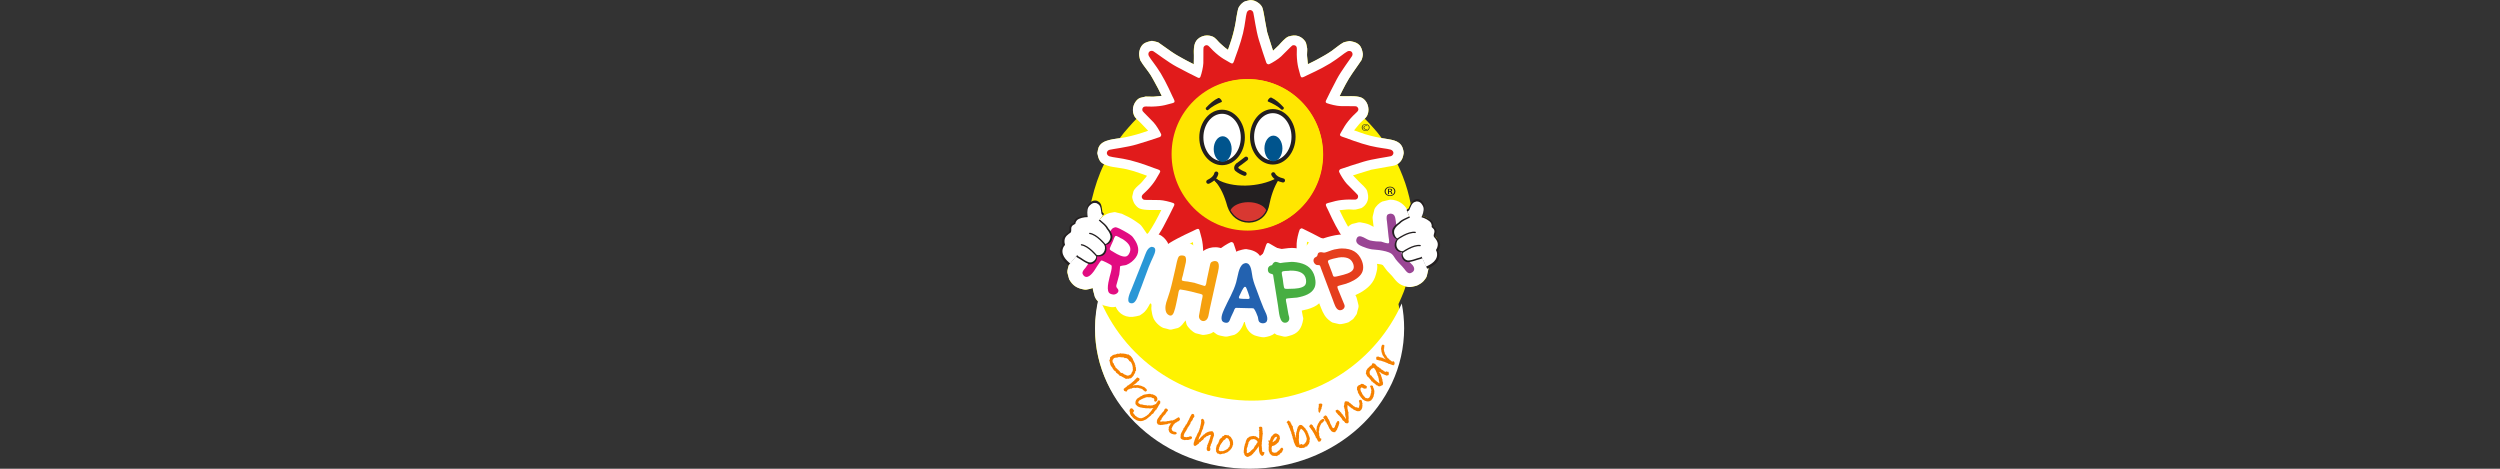 <svg xmlns="http://www.w3.org/2000/svg" xmlns:xlink="http://www.w3.org/1999/xlink" xmlns:serif="http://www.serif.com/" width="100%" height="100%" viewBox="0 0 320 60" xml:space="preserve" style="fill-rule:evenodd;clip-rule:evenodd;stroke-linejoin:round;stroke-miterlimit:2;"><rect x="0" y="0" width="320" height="60" fill="#333333" stroke="none"/><rect id="Rihappy" x="0" y="-0" width="320" height="60" style="fill:none;"></rect><clipPath id="_clip1"><rect x="0" y="-0" width="320" height="60"></rect></clipPath><g clip-path="url(#_clip1)"><g><path d="M184.029,31.343l-0.139,0.372c0.524,1.067 -0.449,1.86 -1.163,2.157c-0.014,-0.029 -0.027,-0.059 -0.041,-0.087c0.028,0.225 0.183,0.42 0.145,0.674c-0.077,0.324 -0.154,0.647 -0.232,0.971c-0.359,0.813 -1.508,1.512 -2.69,1.226c-0.133,0.513 -0.357,1.011 -0.553,1.476c-0.114,0.268 -0.231,0.532 -0.352,0.791c0.234,1.068 0.357,2.17 0.357,3.297c-0,9.542 -8.775,17.278 -19.598,17.278c-10.823,0 -19.597,-7.736 -19.597,-17.278c-0,-1.229 0.146,-2.426 0.421,-3.581c-0.342,-0.321 -0.443,-0.628 -0.598,-1.21c-0.046,-0.175 -0.114,-0.341 -0.116,-0.558c-0.267,0.074 -0.535,0.156 -0.836,0.204c-0.186,0.029 -0.379,-0.035 -0.524,-0.07c-0.874,-0.214 -1.512,-0.693 -1.738,-1.547c-0.064,-0.237 -0.197,-0.525 -0.145,-0.807c0.08,-0.446 0.194,-0.877 0.412,-1.186c0.182,-0.259 0.513,-0.514 0.623,-0.808c-0.239,0.285 -0.478,0.569 -0.716,0.854c-0.472,-0.344 -1.111,-1.129 -0.836,-1.941c0.061,-0.186 0.135,-0.344 0.278,-0.449c-0.182,-0.603 0.102,-1.08 0.436,-1.335l0.336,-0.239c0.116,-0.166 0.06,-0.499 0.141,-0.697c0.103,-0.257 0.401,-0.249 0.482,-0.385c0.074,-0.122 0.075,-0.254 0.151,-0.359c0.249,-0.347 0.848,-0.44 1.43,-0.443c-0.022,-0.381 -0.035,-0.801 0.069,-1.11c0.036,-0.105 0.124,-0.183 0.158,-0.273c0.048,-0.238 0.096,-0.477 0.145,-0.715c0.402,-1.671 0.897,-3.164 1.576,-4.545c-0.802,-0.313 -1.107,-1.689 -0.524,-2.442c0.364,-0.469 1.01,-0.626 1.705,-0.768c0.278,-0.04 0.556,-0.08 0.835,-0.121c0.174,-0.227 0.345,-0.454 0.518,-0.681c0.361,-0.456 0.774,-0.865 1.146,-1.307c0.158,-0.165 0.317,-0.33 0.476,-0.494c-0.832,-0.679 -0.416,-2.312 0.413,-2.663c0.251,-0.062 0.504,-0.124 0.756,-0.186c0.333,0.006 0.666,0.011 1,0.018c0.354,-0.034 0.709,-0.066 1.063,-0.099c-0.272,-0.571 -0.556,-1.132 -0.86,-1.669c-0.24,-0.42 -0.445,-0.852 -0.715,-1.237c-0.274,-0.372 -0.547,-0.742 -0.82,-1.112c-0.116,-0.179 -0.232,-0.359 -0.348,-0.54c-0.308,-0.72 -0.1,-1.686 0.366,-2.069c0.249,-0.205 0.713,-0.378 1.105,-0.418c0.117,-0.013 0.728,0.143 0.823,0.191c0.581,0.411 1.159,0.821 1.74,1.233c0.854,0.599 1.852,1.094 2.808,1.575c0.006,-0.396 0.011,-0.79 0.016,-1.186c-0.123,-1.207 0.183,-2.009 0.971,-2.348c0.228,-0.099 0.554,-0.201 0.901,-0.152c0.183,0.026 0.351,0.062 0.5,0.123c0.4,0.163 0.631,0.524 0.913,0.808c0.328,0.326 0.693,0.63 1.075,0.901c0.338,-0.946 0.627,-1.881 0.878,-2.948c0.408,-1.732 0.048,-3.075 1.948,-3.418c0.512,-0.091 1.197,0.409 1.394,0.658c0.387,0.487 0.432,1.578 0.581,2.302c0.075,0.386 0.149,0.771 0.222,1.157c0.248,0.786 0.495,1.572 0.744,2.359c0.008,-0.002 0.016,-0.004 0.023,-0.005c0.236,-0.227 0.473,-0.454 0.709,-0.681c0.345,-0.344 0.747,-0.93 1.221,-1.115c0.958,-0.378 1.81,0.029 2.204,0.662c0.121,0.194 0.263,0.842 0.22,1.174c-0.008,0.199 -0.015,0.399 -0.023,0.599c0.037,0.364 0.073,0.728 0.111,1.093c1.005,-0.472 2.106,-1.035 2.982,-1.651c0.363,-0.273 0.728,-0.547 1.093,-0.82c0.162,-0.105 0.325,-0.209 0.487,-0.313c0.685,-0.285 1.625,-0.131 2.036,0.343c0.37,0.425 0.572,1.262 0.278,1.9c-0.404,0.584 -0.809,1.167 -1.215,1.749c-0.615,0.877 -1.11,1.88 -1.598,2.878c0.904,0.048 2.116,-0.103 2.802,0.198c0.864,0.381 1.272,1.972 0.417,2.685l0.007,0.018c0.177,0.18 0.352,0.361 0.528,0.54c0.331,0.392 0.704,0.748 1.024,1.151l0.605,0.785l0.591,0.093c0.436,0.079 0.88,0.143 1.241,0.297c1.21,0.517 1.281,2.244 0.191,2.94c0.113,0.245 0.224,0.489 0.336,0.733c0.242,0.555 0.46,1.13 0.664,1.721c0.197,0.575 0.362,1.175 0.51,1.79l0.187,0.867c0.002,-0.003 0.004,-0.005 0.006,-0.007c0.259,-0.585 0.927,-0.668 1.308,-0.139c0.333,0.463 0.194,1.125 -0.006,1.627c0.459,0.125 1.013,0.321 1.226,0.699c0.058,0.1 0.09,0.231 0.105,0.371c-0.001,0.039 -0.003,0.077 -0.006,0.116c0.063,0.154 0.291,0.204 0.355,0.431c0.077,0.269 -0.132,0.53 -0.029,0.772l0.169,0.198c0.143,0.173 0.302,0.376 0.355,0.633c0.031,0.159 0.012,0.372 -0.03,0.524" style="fill:#fff300;"></path><path d="M160.015,0.012c0.714,-0.004 1.376,0.482 1.582,0.989c0.032,0.143 0.066,0.286 0.098,0.429c0.101,0.412 0.156,0.866 0.245,1.307c0.086,0.46 0.174,0.919 0.26,1.378c0.158,0.508 0.315,1.016 0.472,1.524c0.091,0.282 0.182,0.565 0.274,0.848c0.005,-0.002 0.01,-0.003 0.016,-0.005c0.248,-0.237 0.497,-0.473 0.744,-0.71c0.261,-0.311 0.832,-0.913 1.198,-1.087c0.13,-0.031 0.26,-0.062 0.389,-0.093c0.843,-0.205 1.492,0.241 1.826,0.791c0.058,0.095 0.069,0.225 0.099,0.349c0.035,0.165 0.07,0.329 0.105,0.494c0.016,0.303 -0.053,0.666 -0.012,0.987c0.042,0.338 0.079,0.686 0.099,1.001c0.339,-0.169 0.678,-0.338 1.016,-0.506c0.71,-0.406 1.414,-0.756 2.059,-1.214c0.48,-0.342 0.926,-0.749 1.446,-1.042c0.101,-0.055 0.231,-0.068 0.355,-0.098c0.137,-0.033 0.272,-0.067 0.407,-0.099c0.124,-0.019 0.227,0.024 0.315,0.046c0.454,0.113 0.619,0.164 0.929,0.413c0.294,0.235 0.434,0.713 0.507,1.163c0.03,0.185 -0.102,0.657 -0.164,0.802c-0.125,0.185 -0.251,0.372 -0.377,0.558c-0.249,0.358 -0.499,0.717 -0.751,1.075c-0.639,0.909 -1.173,1.952 -1.68,2.987c0.902,0.087 2.066,-0.103 2.767,0.187c0.714,0.297 1.167,1.315 0.79,2.22c-0.161,0.392 -0.554,0.667 -0.835,0.948c-0.321,0.321 -0.569,0.691 -0.873,1.029c0.258,0.091 0.516,0.181 0.774,0.273c0.849,0.321 1.727,0.532 2.732,0.715c1.162,0.212 2.282,0.226 2.691,1.197c0.057,0.136 0.186,0.599 0.156,0.768c-0.028,0.116 -0.058,0.232 -0.086,0.35c-0.131,0.537 -0.419,0.865 -0.843,1.103c-0.24,0.135 -0.703,0.172 -1.006,0.233c-0.738,0.133 -1.476,0.267 -2.214,0.4c-0.779,0.241 -1.558,0.481 -2.337,0.722c0.002,0.005 0.003,0.01 0.006,0.017c0.252,0.265 0.506,0.531 0.762,0.797c0.324,0.324 0.835,0.729 1.033,1.156c0.026,0.107 0.051,0.214 0.077,0.32c0.225,0.879 -0.204,1.562 -0.797,1.9c-0.093,0.026 -0.186,0.05 -0.28,0.076l-0.458,0.111c-0.368,0.054 -0.756,-0.054 -1.134,-0.006c-0.315,0.03 -0.628,0.061 -0.941,0.094c0.17,0.345 0.341,0.692 0.51,1.039c0.274,0.477 0.5,0.964 0.785,1.419c0.399,0.632 0.86,1.203 1.286,1.808c0.125,0.176 0.414,0.82 0.359,1.144c-0.031,0.128 -0.061,0.256 -0.092,0.383c-0.031,0.125 -0.042,0.265 -0.1,0.361c-0.397,0.663 -1.289,1.127 -2.243,0.716c-0.574,-0.4 -1.147,-0.798 -1.72,-1.198c-0.891,-0.626 -1.919,-1.151 -2.93,-1.645c-0.058,0.25 -0.03,0.579 -0.03,0.866c0,0.712 0.025,1.424 -0.157,1.947c-0.064,0.093 -0.128,0.187 -0.191,0.279c-0.401,0.559 -1.214,0.875 -2.036,0.535c-0.301,-0.124 -0.562,-0.414 -0.76,-0.651c-0.315,-0.374 -0.805,-0.788 -1.221,-1.058c-0.387,0.935 -0.682,1.92 -0.901,2.999c-0.194,0.962 -0.201,2.036 -0.68,2.71c-0.242,0.341 -0.575,0.477 -1.053,0.592c-0.089,0.022 -0.191,0.073 -0.313,0.053c-1.657,-0.284 -1.523,-1.262 -1.837,-2.82c-0.082,-0.432 -0.163,-0.864 -0.244,-1.295c-0.155,-0.508 -0.311,-1.016 -0.465,-1.524c-0.092,-0.283 -0.182,-0.565 -0.274,-0.849c-0.002,0.004 -0.004,0.008 -0.006,0.012c-0.201,0.107 -0.335,0.329 -0.506,0.472c-0.492,0.412 -0.859,0.972 -1.429,1.307c-0.11,0.066 -0.656,0.201 -0.825,0.174c-0.094,-0.023 -0.187,-0.046 -0.28,-0.069c-1.735,-0.426 -1.149,-1.872 -1.412,-3.627l-0.866,0.424c-0.762,0.386 -1.496,0.781 -2.169,1.256c-0.486,0.341 -0.937,0.745 -1.458,1.045c-0.111,0.064 -0.243,0.08 -0.385,0.118c-0.691,0.178 -1.203,-0.004 -1.65,-0.361c-0.293,-0.234 -0.432,-0.709 -0.507,-1.157c-0.031,-0.193 0.106,-0.678 0.17,-0.826c0.375,-0.538 0.752,-1.077 1.127,-1.615c0.641,-0.911 1.185,-1.952 1.693,-2.989c-0.836,-0.013 -2.142,0.065 -2.755,-0.186c-0.287,-0.116 -0.501,-0.371 -0.67,-0.611c-0.1,-0.139 -0.339,-0.696 -0.291,-0.957c0.049,-0.207 0.098,-0.412 0.146,-0.617c0.113,-0.331 0.51,-0.678 0.76,-0.889c0.252,-0.21 0.476,-0.494 0.682,-0.751c0.093,-0.116 0.225,-0.23 0.284,-0.377l0,-0.006c-0.255,-0.091 -0.512,-0.183 -0.767,-0.273c-0.57,-0.216 -1.175,-0.401 -1.791,-0.546c-1.129,-0.267 -2.433,-0.233 -3.232,-0.837c-0.282,-0.215 -0.396,-0.56 -0.494,-0.966c-0.022,-0.093 -0.078,-0.201 -0.058,-0.326c0.056,-0.228 0.113,-0.456 0.169,-0.685c0.48,-1.076 2.103,-1.021 3.388,-1.284c1.052,-0.217 1.996,-0.495 2.941,-0.838c-0.001,-0.003 -0.003,-0.007 -0.005,-0.011c-0.312,-0.31 -0.602,-0.644 -0.912,-0.954c-0.294,-0.293 -0.701,-0.611 -0.879,-1.006c-0.412,-0.924 0.071,-1.861 0.729,-2.22c0.104,-0.027 0.208,-0.054 0.312,-0.081c0.149,-0.035 0.299,-0.07 0.448,-0.104c0.321,0.005 0.644,0.011 0.965,0.016c0.372,-0.046 0.747,-0.06 1.086,-0.098c-0.156,-0.322 -0.313,-0.643 -0.47,-0.965c-0.332,-0.58 -0.613,-1.166 -0.959,-1.715c-0.399,-0.632 -0.911,-1.176 -1.284,-1.826c-0.069,-0.117 -0.087,-0.273 -0.123,-0.424c-0.16,-0.658 0.027,-1.21 0.384,-1.615c0.223,-0.254 0.538,-0.337 0.923,-0.436c0.096,-0.024 0.208,-0.077 0.332,-0.059c0.148,0.035 0.295,0.071 0.442,0.106c0.102,0.027 0.202,0.054 0.303,0.081c0.563,0.397 1.127,0.794 1.691,1.191c0.607,0.428 1.27,0.753 1.937,1.133c0.307,0.161 0.615,0.323 0.923,0.482l-0,-0.016c0.006,-0.252 0.013,-0.504 0.018,-0.756c-0,-0.71 -0.045,-1.463 0.156,-1.976c0.283,-0.718 1.311,-1.182 2.221,-0.809c0.445,0.184 0.691,0.631 1.034,0.918c0.202,0.18 0.404,0.358 0.606,0.535c0.113,0.084 0.228,0.167 0.343,0.251c0.089,-0.253 0.178,-0.507 0.267,-0.761c0.309,-0.819 0.515,-1.666 0.692,-2.628c0.096,-0.52 0.151,-1.05 0.267,-1.523c0.044,-0.178 0.062,-0.381 0.146,-0.524c0.166,-0.282 0.495,-0.665 0.82,-0.778c0.214,-0.051 0.429,-0.101 0.644,-0.151" style="fill:#fff;"></path><path d="M142.901,30.291c0.185,0.004 0.338,0.139 0.466,0.214c0.335,0.2 1.222,0.723 1.098,1.297c-0.12,0.554 -0.646,0.849 -1.226,0.947c-0.525,0.089 -1.574,-0.326 -1.617,-0.656c-0.014,-0.117 0.221,-0.376 0.28,-0.459c0.208,-0.296 0.414,-0.594 0.622,-0.889c0.109,-0.156 0.195,-0.373 0.377,-0.454" style="fill:#fff;"></path><path d="M160.377,18.976l-0.559,-0.037l-0.444,0.386l-0.041,0.554l0.32,0.365l0.562,0.04l0.445,-0.388l0.037,-0.555l-0.32,-0.365Zm17.643,1.018c-0.384,0.096 -2.309,0.341 -3.496,0.704c-0.942,0.287 -2.377,0.742 -2.907,0.938c-0.137,0.05 -0.165,0.133 -0.165,0.133l-0.04,0.008l0.035,0.014c-0,-0 -0.092,0.089 -0.025,0.24c0.173,0.388 0.631,1.133 0.968,1.495c0.468,0.5 1.301,1.288 1.397,1.431c0.094,0.145 0.101,0.646 -0.474,0.596c-0.304,-0.026 -0.986,-0.023 -1.6,0.046c-0.549,0.065 -1.03,0.188 -1.352,0.288c-0.231,0.071 -0.601,0.118 -0.639,0.254c-0.038,0.126 0.033,0.256 0.094,0.388c0.082,0.183 0.175,0.352 0.175,0.352c0,-0 0.807,1.805 1.501,2.929c0.693,1.121 1.301,1.78 1.526,2.212c0.108,0.206 0.058,0.432 -0.058,0.543c-0.126,0.121 -0.352,0.158 -0.53,0.051c-0.34,-0.201 -1.877,-1.386 -2.974,-1.966c-0.871,-0.461 -2.208,-1.152 -2.722,-1.387c-0.132,-0.06 -0.21,-0.023 -0.211,-0.022l0.01,0.026c0,-0 -0.127,-0.003 -0.185,0.152c-0.154,0.397 -0.36,1.247 -0.377,1.741c-0.026,0.685 0.005,1.83 -0.029,1.999c-0.036,0.169 -0.386,0.527 -0.757,0.085c-0.196,-0.233 -0.678,-0.714 -1.162,-1.099c-0.433,-0.346 -0.86,-0.599 -1.157,-0.756c-0.214,-0.115 -0.508,-0.342 -0.632,-0.275c-0.115,0.064 -0.157,0.204 -0.209,0.341c-0.071,0.188 -0.125,0.372 -0.125,0.372c-0,0 -0.709,1.847 -1.016,3.131c-0.306,1.284 -0.343,2.178 -0.49,2.642c-0.069,0.222 -0.265,0.346 -0.425,0.342c-0.176,-0.004 -0.361,-0.137 -0.412,-0.338c-0.098,-0.384 -0.343,-2.309 -0.705,-3.495c-0.287,-0.943 -0.741,-2.377 -0.938,-2.908c-0.051,-0.137 -0.134,-0.165 -0.134,-0.165l-0.007,-0.039l-0.015,0.035c-0,-0 -0.088,-0.092 -0.239,-0.025c-0.388,0.173 -1.133,0.631 -1.495,0.969c-0.502,0.468 -1.287,1.3 -1.431,1.395c-0.145,0.095 -0.646,0.101 -0.596,-0.474c0.026,-0.303 0.023,-0.985 -0.048,-1.598c-0.063,-0.549 -0.187,-1.03 -0.286,-1.353c-0.072,-0.23 -0.118,-0.6 -0.255,-0.639c-0.126,-0.037 -0.255,0.033 -0.387,0.094c-0.183,0.083 -0.353,0.174 -0.353,0.174c-0,0 -1.805,0.808 -2.928,1.503c-1.123,0.693 -1.782,1.301 -2.212,1.527c-0.207,0.107 -0.432,0.057 -0.543,-0.058c-0.123,-0.127 -0.159,-0.352 -0.053,-0.53c0.201,-0.342 1.387,-1.878 1.967,-2.974c0.461,-0.872 1.153,-2.209 1.386,-2.723c0.061,-0.133 0.022,-0.212 0.022,-0.212l0.004,-0.005c-0.018,-0.038 -0.057,-0.085 -0.131,-0.113c-0.397,-0.154 -1.247,-0.362 -1.74,-0.382c-0.687,-0.027 -1.831,0 -2,-0.036c-0.168,-0.035 -0.526,-0.387 -0.083,-0.755c0.235,-0.195 0.717,-0.677 1.104,-1.159c0.345,-0.431 0.6,-0.859 0.759,-1.156c0.113,-0.212 0.343,-0.507 0.276,-0.631c-0.062,-0.115 -0.204,-0.158 -0.339,-0.209c-0.188,-0.071 -0.373,-0.126 -0.373,-0.126c0,-0 -1.845,-0.715 -3.127,-1.025c-1.283,-0.311 -2.178,-0.351 -2.642,-0.499c-0.222,-0.071 -0.344,-0.266 -0.34,-0.426c0.004,-0.175 0.138,-0.361 0.339,-0.411c0.384,-0.097 2.31,-0.335 3.499,-0.694c0.942,-0.285 2.38,-0.734 2.909,-0.93c0.138,-0.051 0.165,-0.133 0.165,-0.133l0.039,-0.007l-0.033,-0.015c-0,-0 0.091,-0.088 0.024,-0.239c-0.173,-0.388 -0.626,-1.135 -0.963,-1.498c-0.467,-0.502 -1.298,-1.29 -1.391,-1.435c-0.094,-0.145 -0.102,-0.645 0.474,-0.594c0.305,0.027 0.985,0.026 1.6,-0.044c0.55,-0.06 1.03,-0.183 1.353,-0.282c0.232,-0.071 0.602,-0.117 0.64,-0.253c0.038,-0.125 -0.032,-0.255 -0.092,-0.387c-0.083,-0.184 -0.174,-0.353 -0.174,-0.353c-0,0 -0.802,-1.807 -1.493,-2.933c-0.69,-1.124 -1.296,-1.784 -1.52,-2.217c-0.107,-0.206 -0.056,-0.432 0.059,-0.542c0.128,-0.121 0.353,-0.157 0.531,-0.051c0.341,0.202 1.873,1.392 2.968,1.976c0.87,0.464 2.205,1.159 2.718,1.395c0.067,0.031 0.12,0.036 0.157,0.035c0.032,-0.005 0.126,-0.027 0.173,-0.152c0.151,-0.397 0.354,-1.248 0.371,-1.742c0.023,-0.686 -0.012,-1.831 0.023,-2c0.035,-0.168 0.383,-0.528 0.756,-0.087c0.197,0.233 0.682,0.713 1.166,1.096c0.432,0.343 0.862,0.595 1.159,0.752c0.214,0.114 0.51,0.341 0.633,0.273c0.114,-0.064 0.156,-0.204 0.207,-0.341c0.071,-0.189 0.126,-0.372 0.126,-0.372c0,-0 0.703,-1.849 1.006,-3.135c0.301,-1.285 0.336,-2.18 0.482,-2.644c0.069,-0.221 0.264,-0.345 0.424,-0.343c0.175,0.003 0.361,0.136 0.412,0.337c0.1,0.384 0.349,2.308 0.715,3.494c0.291,0.941 0.749,2.374 0.947,2.904c0.052,0.137 0.134,0.165 0.134,0.165l0.008,0.039l0.014,-0.035c0,0 0.089,0.092 0.24,0.025c0.388,-0.176 1.131,-0.635 1.492,-0.972c0.5,-0.47 1.284,-1.306 1.427,-1.402c0.144,-0.094 0.646,-0.104 0.597,0.472c-0.025,0.303 -0.02,0.985 0.053,1.599c0.064,0.549 0.19,1.03 0.29,1.352c0.073,0.231 0.121,0.6 0.258,0.64c0.123,0.034 0.254,-0.037 0.386,-0.097c0.183,-0.084 0.352,-0.176 0.352,-0.176c0,0 1.803,-0.813 2.923,-1.51c1.122,-0.697 1.778,-1.306 2.208,-1.533c0.207,-0.109 0.432,-0.058 0.543,0.055c0.123,0.126 0.16,0.352 0.056,0.531c-0.202,0.342 -1.382,1.881 -1.96,2.98c-0.458,0.872 -1.145,2.212 -1.378,2.726c-0.061,0.133 -0.022,0.212 -0.022,0.212l-0.004,0.005c0.021,0.039 0.058,0.084 0.134,0.113c0.396,0.152 1.245,0.359 1.741,0.377c0.685,0.024 1.831,-0.007 1.999,0.028c0.169,0.036 0.529,0.386 0.084,0.757c-0.233,0.196 -0.714,0.678 -1.1,1.162c-0.343,0.431 -0.597,0.859 -0.755,1.157c-0.112,0.214 -0.342,0.508 -0.274,0.632c0.062,0.115 0.204,0.157 0.339,0.208c0.19,0.07 0.374,0.126 0.374,0.126c0,-0 1.846,0.709 3.131,1.016c1.282,0.307 2.177,0.343 2.642,0.49c0.222,0.071 0.346,0.265 0.342,0.425c-0.004,0.175 -0.137,0.361 -0.338,0.413" style="fill:#e11b1b;"></path><path d="M159.725,10.139c5.323,-0 9.639,4.316 9.639,9.639c0,5.323 -4.316,9.64 -9.639,9.64c-5.324,-0 -9.639,-4.317 -9.639,-9.64c-0,-5.323 4.315,-9.639 9.639,-9.639" style="fill:#ffe600;"></path><path d="M177.937,25.554c0.544,-0.007 1.07,0.193 1.395,0.424c0.326,0.233 0.64,0.535 0.809,0.919c0.295,0.669 0.299,1.575 0.412,2.429c0.027,0.454 0.054,0.907 0.081,1.36c-0.002,0.135 -0.004,0.271 -0.005,0.407l0.139,0.163c0.203,0.228 0.408,0.457 0.61,0.686c0.393,0.469 0.936,0.858 1.198,1.453c0.073,0.166 0.099,0.367 0.146,0.558c0.036,0.154 0.13,0.347 0.104,0.535l-0.187,0.826c-0.068,0.235 -0.273,0.467 -0.418,0.645c-0.174,0.214 -0.506,0.424 -0.762,0.552c-0.174,0.087 -0.404,0.117 -0.616,0.168c-0.403,0.098 -0.543,0.073 -0.936,-0.023c-0.924,-0.228 -1.218,-0.723 -1.731,-1.342c-0.21,-0.218 -0.419,-0.434 -0.628,-0.652c-0.181,-0.24 -0.361,-0.481 -0.54,-0.721c-0.19,-0.134 -0.486,-0.121 -0.762,-0.169c0.134,0.445 -0.027,0.947 -0.117,1.314c-0.283,1.153 -1.062,1.817 -1.959,2.349c-0.227,0.112 -0.454,0.224 -0.681,0.338c0.141,0.223 0.204,0.488 0.274,0.778l0.129,0.535c0.037,0.245 -0.07,0.465 -0.118,0.657l-0.109,0.447c-0.072,0.104 -0.145,0.21 -0.215,0.315c-0.082,0.109 -0.163,0.22 -0.245,0.331c-0.195,0.137 -0.392,0.275 -0.587,0.411c-0.178,0.078 -0.944,0.281 -1.18,0.245c-0.291,-0.068 -0.581,-0.135 -0.872,-0.204c-0.132,-0.049 -0.23,-0.144 -0.338,-0.22c-0.58,-0.414 -0.863,-0.954 -1.144,-1.673l-0.222,-0.57c-0.005,0.001 -0.011,0.002 -0.016,0.005c-0.374,0.36 -0.919,0.588 -1.483,0.75c-0.246,0.058 -0.492,0.116 -0.739,0.174c0.046,0.243 0.089,0.485 0.134,0.726c0.025,0.112 0.077,0.233 0.053,0.384c-0.193,1.208 -0.667,1.853 -1.803,2.127c-0.192,0.048 -0.418,0.14 -0.675,0.093c-0.299,-0.073 -0.599,-0.145 -0.899,-0.22c-0.101,-0.063 -0.202,-0.128 -0.302,-0.191c-0.295,0.288 -0.821,0.425 -1.322,0.499c-0.256,0.039 -1.054,-0.173 -1.249,-0.255c-0.638,-0.274 -1.092,-0.9 -1.226,-1.692l-0.093,0c-0.216,0.69 -0.622,1.354 -1.244,1.634c-0.173,0.042 -0.345,0.085 -0.517,0.127c-0.219,0.052 -0.483,0.142 -0.762,0.082c-0.287,-0.064 -0.701,-0.111 -0.942,-0.251c-0.152,-0.109 -0.306,-0.22 -0.459,-0.331c-0.094,0.058 -0.19,0.116 -0.285,0.174c-0.209,0.087 -0.902,0.259 -1.163,0.199c-0.274,-0.069 -0.549,-0.136 -0.824,-0.204c-0.406,-0.165 -0.996,-0.726 -1.163,-1.128l-0.128,-0.517c-0.294,0.362 -0.533,0.785 -0.993,0.976c-0.116,0.027 -0.23,0.054 -0.344,0.081c-0.169,0.041 -0.338,0.083 -0.506,0.123c-0.193,0.031 -0.376,-0.061 -0.528,-0.1c-0.161,-0.038 -0.323,-0.077 -0.482,-0.116c-0.492,-0.198 -1.047,-0.751 -1.257,-1.231c-0.138,-0.316 -0.217,-0.75 -0.267,-1.116c-0.042,-0.298 0.091,-0.584 -0.058,-0.774l-0.111,0c-0.304,0.552 -0.491,0.946 -1.001,1.309c-0.105,0.071 -0.212,0.143 -0.318,0.215c-0.156,0.036 -0.311,0.073 -0.465,0.11c-1.267,0.306 -2.219,-0.296 -2.616,-1.22c-0.397,0.097 -0.664,0.044 -1.036,-0.048c-0.175,-0.044 -0.352,-0.089 -0.528,-0.133c-0.441,-0.185 -0.935,-0.667 -1.122,-1.104c-0.045,-0.181 -0.09,-0.36 -0.134,-0.541c-0.044,-0.18 -0.112,-0.359 -0.116,-0.569c-0.173,0.06 -0.776,0.228 -0.971,0.202c-0.915,-0.117 -1.411,-0.405 -1.842,-1.011c-0.072,-0.103 -0.144,-0.205 -0.215,-0.308l-0.221,-0.901c-0.031,-0.197 0.131,-0.745 0.185,-0.93c0.12,-0.403 0.469,-0.732 0.704,-1.041c0.211,-0.306 0.421,-0.613 0.633,-0.918c0.63,-0.928 1.26,-1.857 1.89,-2.784c0.731,-1.041 0.987,-1.82 2.586,-2.029c0.131,-0.017 0.254,0.039 0.356,0.065c0.206,0.047 0.413,0.096 0.621,0.144c0.146,0.072 0.291,0.143 0.436,0.215c0.55,0.243 1.019,0.53 1.476,0.855c0.198,0.141 0.418,0.273 0.571,0.459c0.269,0.326 0.472,0.707 0.737,1.042c0.312,-0.141 0.67,-0.116 0.994,-0.036c0.183,0.042 0.365,0.085 0.547,0.127c0.464,0.178 0.839,0.584 1.082,0.989c0.096,0.161 0.077,0.41 0.162,0.587c0.083,-0.119 0.224,-0.19 0.343,-0.274c0.917,-0.652 2.19,-0.435 2.97,0.187c0.147,0.116 0.425,0.512 0.483,0.708c0.034,0.148 0.069,0.295 0.104,0.442c0.49,-0.829 1.876,-1.31 3.012,-0.818c0.419,0.18 0.817,0.627 1.035,1.017c0.235,-0.284 0.537,-0.596 0.895,-0.745c0.162,-0.067 0.883,-0.259 1.08,-0.232c0.761,0.103 1.406,0.346 1.746,0.871c0.407,-0.201 0.679,-0.705 1.133,-0.843c0.222,-0.067 0.745,-0.223 1.011,-0.186c0.214,0.047 0.426,0.094 0.639,0.14c0.525,-0.062 1.162,-0.187 1.779,-0.105c0.199,0.031 0.396,0.062 0.593,0.094c0.136,0.031 0.272,0.062 0.406,0.093c0.081,-0.134 0.191,-0.209 0.286,-0.32c0.11,-0.157 0.221,-0.314 0.332,-0.47c0.32,-0.39 0.92,-0.56 1.522,-0.663c0.134,-0.024 0.284,0.032 0.39,0.023c0.181,-0.056 0.363,-0.113 0.546,-0.169c0.646,-0.172 1.264,-0.337 2.063,-0.337c0.125,-0.555 0.632,-1.154 1.105,-1.349l0.47,-0.111c0.175,-0.044 0.369,-0.125 0.588,-0.093c0.369,0.057 0.806,0.15 1.128,0.287c0.186,0.095 0.372,0.193 0.559,0.29l-0.123,-1.052c-0.028,-0.228 0.04,-0.415 0.081,-0.582l0.146,-0.611c0.154,-0.375 0.628,-0.834 0.999,-0.994c0.337,-0.081 0.674,-0.162 1.012,-0.243" style="fill:#fff;"></path><path d="M142.768,29.088c-0.134,0.041 -0.229,0.051 -0.326,0.122c-0.266,0.193 -0.579,0.811 -0.784,1.105c-0.77,1.125 -1.539,2.251 -2.309,3.376l-0.388,0.565c-0.135,0.175 -0.335,0.351 -0.396,0.592c-0.041,0.167 0.049,0.305 0.116,0.39c0.48,0.597 1.124,-0.234 1.342,-0.529c0.171,-0.227 0.779,-1.288 0.954,-1.367c0.101,-0.044 1.149,0.505 1.262,0.599c0.156,0.133 -0.014,0.774 -0.052,0.93c-0.128,0.521 -0.635,2.087 -0.239,2.593c0.11,0.139 0.316,0.205 0.535,0.233c0.31,0.04 0.725,-0.23 0.674,-0.535c-0.036,-0.219 -0.234,-0.276 -0.268,-0.471c-0.024,-0.152 0.045,-0.318 0.076,-0.435c0.101,-0.376 0.203,-0.749 0.303,-1.122c0.026,-0.224 0.051,-0.446 0.075,-0.67c0.008,-0.118 0.016,-0.236 0.023,-0.355c0.042,-0.112 0.637,-0.131 0.791,-0.191c0.513,-0.201 0.943,-0.562 1.238,-0.982c0.546,-0.776 0.267,-1.64 -0.185,-2.285c-0.115,-0.163 -0.221,-0.345 -0.373,-0.47c-0.309,-0.258 -0.651,-0.439 -1.017,-0.646c-0.202,-0.114 -0.801,-0.445 -1.052,-0.447" style="fill:#e20c81;"></path><path d="M177.937,27.344c-0.162,0.053 -0.307,0.064 -0.384,0.197c-0.108,0.186 -0.064,0.566 -0.023,0.797l0.204,1.941c0.023,0.162 0.118,0.69 0.058,0.814c-0.089,0.183 -0.791,-0.126 -1.006,-0.169c-0.209,-0.009 -0.419,-0.019 -0.628,-0.028c-0.289,-0.038 -0.559,-0.051 -0.808,-0.123c-0.413,-0.118 -0.683,-0.38 -1.099,-0.5c-0.353,-0.101 -0.55,0.066 -0.627,0.331c-0.163,0.561 0.429,0.806 0.761,0.948c0.369,0.157 0.759,0.289 1.21,0.366c0.319,0.032 0.639,0.062 0.959,0.094c0.541,0.087 1.154,0.194 1.541,0.459c0.238,0.164 0.398,0.514 0.575,0.744c0.326,0.425 0.738,0.767 1.07,1.191c0.148,0.19 0.455,0.69 0.83,0.547c0.514,-0.196 0.576,-0.591 0.24,-1.017l-0.507,-0.512c-0.349,-0.418 -0.741,-0.789 -1.07,-1.233c-0.156,-0.21 -0.347,-0.419 -0.407,-0.72c0.007,-0.258 0.012,-0.515 0.018,-0.774c-0.098,-0.763 -0.055,-1.556 -0.169,-2.284c-0.087,-0.557 -0.085,-1.076 -0.738,-1.069" style="fill:#9a4594;"></path><path d="M147.349,31.599c-0.557,0.191 -0.721,0.924 -0.936,1.453c-0.525,1.315 -1.051,2.631 -1.574,3.947c-0.122,0.296 -0.751,1.574 -0.194,1.785c0.726,0.273 0.983,-0.885 1.151,-1.302c0.44,-1.08 0.817,-2.222 1.245,-3.314c0.177,-0.454 0.389,-0.895 0.581,-1.325c0.179,-0.404 0.581,-1.256 -0.273,-1.244" style="fill:#2a97d6;"></path><path d="M171.74,31.802c-0.107,0.008 -0.212,0.016 -0.319,0.023c-0.208,0.035 -0.416,0.07 -0.622,0.105c-0.429,0.103 -0.806,0.29 -1.204,0.396c-0.204,0.053 -0.436,-0.1 -0.674,-0.03c-0.333,0.098 -0.203,0.321 -0.36,0.512c-0.116,0.139 -0.29,0.095 -0.391,0.331c-0.152,0.359 0.124,0.712 0.378,0.779c0.111,0.008 0.222,0.015 0.331,0.023c0.114,0.048 0.166,0.304 0.211,0.419c0.505,1.342 1.012,2.685 1.517,4.029c0.161,0.412 0.364,1.239 0.832,1.314c0.381,0.059 0.787,-0.275 0.651,-0.67c-0.243,-0.591 -0.485,-1.182 -0.727,-1.772c-0.052,-0.129 -0.245,-0.509 -0.146,-0.628c0.046,-0.055 0.947,-0.266 1.093,-0.32c0.735,-0.277 1.448,-0.604 1.884,-1.181c0.408,-0.539 0.352,-1.245 0.076,-1.865c-0.417,-0.932 -1.168,-1.47 -2.53,-1.465" style="fill:#e53e1d;"></path><path d="M151.156,32.697c-0.11,0.038 -0.197,0.053 -0.262,0.135c-0.209,0.255 -0.328,1.076 -0.424,1.469c-0.244,1.005 -0.445,2.028 -0.727,3c-0.142,0.49 -0.32,0.949 -0.464,1.418c-0.161,0.525 -0.173,1.234 0.202,1.529c0.386,0.302 0.629,0.109 0.774,-0.273c0.243,-0.642 0.347,-1.41 0.512,-2.109c0.05,-0.213 0.08,-0.817 0.313,-0.815l0.657,0.111c0.521,0.107 1.012,0.215 1.495,0.355c0.157,0.045 0.642,0.122 0.692,0.243c0.054,0.134 -0.081,0.602 -0.111,0.751c-0.115,0.634 -0.229,1.271 -0.343,1.906c-0.064,0.418 0.344,0.801 0.756,0.645c0.5,-0.191 0.486,-0.928 0.616,-1.483c0.317,-1.427 0.635,-2.855 0.953,-4.284c0.107,-0.481 0.413,-1.481 0.029,-1.784c-0.232,-0.183 -0.691,-0.084 -0.838,0.116c-0.09,0.124 -0.107,0.343 -0.151,0.507c-0.119,0.557 -0.239,1.116 -0.359,1.673c-0.044,0.199 -0.07,0.823 -0.303,0.797c-0.409,-0.128 -0.818,-0.257 -1.226,-0.383c-0.298,-0.061 -0.597,-0.121 -0.895,-0.181c-0.186,-0.033 -0.723,-0.04 -0.774,-0.18c-0.043,-0.119 0.093,-0.491 0.128,-0.623c0.126,-0.549 0.251,-1.101 0.378,-1.65c0.044,-0.237 0.054,-0.581 -0.065,-0.739c-0.101,-0.136 -0.322,-0.153 -0.563,-0.151" style="fill:#f5a00e;"></path><path d="M163.212,33.517c-0.144,0.059 -0.228,0.128 -0.301,0.255l-0.081,0.158c-0.075,0.023 -0.149,0.046 -0.222,0.069c-0.213,0.088 -0.364,0.295 -0.315,0.623c0.078,0.509 0.583,0.365 0.663,0.558c0.211,1.323 0.424,2.646 0.634,3.97c0.13,0.682 0.125,2.382 1.065,2.138c0.174,-0.045 0.317,-0.211 0.36,-0.389c0.055,-0.233 -0.06,-0.486 -0.099,-0.679l-0.227,-1.291c-0.027,-0.142 -0.147,-0.577 -0.064,-0.681c0.069,-0.086 1.194,-0.121 1.389,-0.157c0.968,-0.176 1.9,-0.49 2.251,-1.284c0.229,-0.523 0.1,-1.267 -0.094,-1.726c-0.383,-0.908 -1.097,-1.345 -2.227,-1.512c-0.233,-0.034 -0.548,-0.067 -0.818,-0.034l-0.774,0.068c-0.158,0.024 -0.318,0.048 -0.477,0.071c-0.233,-0.042 -0.344,-0.157 -0.663,-0.157" style="fill:#47ae42;"></path><path d="M159.446,33.674c-0.12,0.037 -0.212,0.041 -0.302,0.098c-0.615,0.385 -0.69,1.59 -0.919,2.384c-0.357,1.241 -1.022,2.269 -1.518,3.394c-0.179,0.408 -0.702,1.491 0,1.721c0.643,0.212 0.686,-0.301 0.844,-0.656c0.117,-0.253 0.236,-0.505 0.354,-0.755c0.068,-0.155 0.12,-0.421 0.308,-0.454c0.583,0.015 1.166,0.031 1.75,0.046c0.193,0.025 0.457,-0.045 0.552,0.076c0.156,0.195 0.411,0.773 0.489,1.034c0.064,0.214 0.044,0.464 0.162,0.616c0.229,0.293 0.844,0.276 0.995,-0.076c0.22,-0.518 -0.271,-1.298 -0.419,-1.645c-0.306,-0.711 -0.557,-1.449 -0.837,-2.191c-0.213,-0.56 -0.432,-1.091 -0.57,-1.72c-0.143,-0.646 -0.135,-1.876 -0.889,-1.872" style="fill:#2362b0;"></path><path d="M171.711,32.924c0.822,-0.009 1.268,0.252 1.494,0.837c0.07,0.18 0.115,0.448 0.035,0.657c-0.203,0.528 -1.169,0.727 -1.779,0.878c-0.145,0.035 -0.593,0.167 -0.726,0.11c-0.119,-0.049 -0.157,-0.301 -0.204,-0.424l-0.436,-1.145c-0.046,-0.119 -0.184,-0.364 -0.081,-0.484c0.128,-0.149 1.055,-0.343 1.342,-0.394c0.119,-0.012 0.236,-0.023 0.355,-0.035" style="fill:#fff;"></path><path d="M165.172,34.639c0.911,-0.01 1.667,0.2 1.918,0.855c0.132,0.344 0.153,0.831 -0.099,1.069c-0.359,0.336 -1.155,0.402 -1.832,0.402c-0.21,-0 -0.62,0.051 -0.743,-0.053c-0.117,-0.101 -0.187,-1.006 -0.228,-1.233c-0.026,-0.15 -0.169,-0.745 -0.104,-0.859c0.116,-0.204 0.808,-0.104 1.088,-0.181" style="fill:#fff;"></path><path d="M143.65,30.58c0.675,0.411 1.134,0.913 1.018,1.51c-0.06,0.313 -0.269,0.683 -0.565,0.741c-0.417,0.082 -1.034,-0.237 -1.531,-0.547c-0.154,-0.096 -0.48,-0.246 -0.522,-0.38c-0.04,-0.128 0.325,-0.824 0.399,-1.011c0.049,-0.122 0.217,-0.625 0.319,-0.679c0.178,-0.097 0.641,0.295 0.882,0.366" style="fill:#fff;"></path><path d="M159.33,36.708c0.065,0.003 0.12,0.02 0.15,0.058c0.078,0.094 0.515,1.296 0.476,1.395c-0.019,0.052 -0.077,0.088 -0.138,0.1c-0.133,0.024 -1.081,-0.016 -1.157,-0.053c-0.16,-0.079 -0.043,-0.289 0.011,-0.395c0.126,-0.246 0.433,-1.008 0.658,-1.105" style="fill:#fff;"></path><path d="M160.223,51.281c-8.88,0 -16.475,-5.504 -19.56,-13.285c-0.325,1.293 -0.497,2.639 -0.497,4.022c-0,9.931 8.857,17.982 19.783,17.982c10.925,0 19.781,-8.051 19.781,-17.982c0,-1.083 -0.105,-2.141 -0.306,-3.171c-3.288,7.329 -10.648,12.434 -19.201,12.434" style="fill:#fff;"></path><path d="M159.697,10.116c-5.384,0 -9.733,4.211 -9.733,9.61c0,5.399 4.349,9.789 9.733,9.789c5.196,0 9.626,-4.39 9.626,-9.789c0,-5.399 -4.43,-9.61 -9.626,-9.61" style="fill:#ffe600;fill-rule:nonzero;"></path><path d="M156.423,14.303c1.463,0 2.66,1.48 2.66,3.29c-0,1.81 -1.197,3.289 -2.66,3.289c-1.463,0 -2.652,-1.479 -2.652,-3.289c0,-1.81 1.189,-3.29 2.652,-3.29" style="fill:#fff;fill-rule:nonzero;"></path><path d="M156.423,14.565c-1.318,0 -2.389,1.359 -2.389,3.029c0,1.669 1.071,3.027 2.389,3.027c1.322,-0 2.397,-1.358 2.397,-3.027c-0,-1.67 -1.075,-3.029 -2.397,-3.029m0,6.579c-1.606,0 -2.914,-1.592 -2.914,-3.55c0,-1.96 1.308,-3.552 2.914,-3.552c1.61,-0 2.921,1.592 2.921,3.552c0,1.958 -1.311,3.55 -2.921,3.55" style="fill:#231f20;fill-rule:nonzero;"></path><path d="M156.504,17.439c0.63,0 1.147,0.737 1.147,1.642c0,0.905 -0.517,1.649 -1.147,1.649c-0.631,-0 -1.148,-0.744 -1.148,-1.649c0,-0.905 0.517,-1.642 1.148,-1.642" style="fill:#00548d;fill-rule:nonzero;"></path><path d="M162.922,14.222c1.463,0 2.652,1.48 2.652,3.29c-0,1.81 -1.189,3.289 -2.652,3.289c-1.464,0 -2.66,-1.479 -2.66,-3.289c-0,-1.81 1.196,-3.29 2.66,-3.29" style="fill:#fff;fill-rule:nonzero;"></path><path d="M162.922,14.484c-1.323,0 -2.398,1.359 -2.398,3.029c-0,1.669 1.075,3.027 2.398,3.027c1.317,-0 2.389,-1.358 2.389,-3.027c-0,-1.67 -1.072,-3.029 -2.389,-3.029m-0,6.579c-1.611,0 -2.922,-1.592 -2.922,-3.55c0,-1.96 1.311,-3.552 2.922,-3.552c1.606,-0 2.912,1.592 2.912,3.552c-0,1.958 -1.306,3.55 -2.912,3.55" style="fill:#231f20;fill-rule:nonzero;"></path><path d="M162.994,17.359c0.639,-0 1.157,0.736 1.157,1.641c-0,0.905 -0.518,1.649 -1.157,1.649c-0.63,-0 -1.147,-0.744 -1.147,-1.649c-0,-0.905 0.517,-1.641 1.147,-1.641" style="fill:#00548d;fill-rule:nonzero;"></path><path d="M154.588,14.118c0.517,-0.468 1.132,-0.801 1.77,-1.059c0.17,-0.041 -0.178,-0.566 -0.404,-0.518c-0.573,0.259 -1.108,0.728 -1.609,1.27c-0.041,0.17 0.042,0.274 0.243,0.307" style="fill:#231f20;fill-rule:nonzero;"></path><path d="M164.078,14.061c-0.517,-0.468 -1.132,-0.801 -1.763,-1.059c-0.177,-0.041 0.169,-0.565 0.404,-0.518c0.566,0.259 1.107,0.729 1.601,1.27c0.041,0.17 -0.041,0.275 -0.242,0.307" style="fill:#231f20;fill-rule:nonzero;"></path><path d="M159.309,22.511c-0.03,-0 -0.059,-0.005 -0.089,-0.016c-0.401,-0.145 -0.768,-0.352 -1.095,-0.617c-0.016,-0.012 -0.029,-0.026 -0.042,-0.043c-0.217,-0.278 -0.09,-0.687 0.152,-0.905c0.008,-0.006 0.017,-0.013 0.024,-0.018c0.258,-0.184 0.651,-0.469 1.081,-0.809c0.113,-0.089 0.278,-0.07 0.369,0.043c0.088,0.114 0.07,0.279 -0.044,0.368c-0.431,0.341 -0.824,0.626 -1.087,0.813c-0.061,0.061 -0.083,0.141 -0.081,0.177c0.27,0.213 0.573,0.38 0.901,0.498c0.136,0.05 0.206,0.201 0.157,0.336c-0.039,0.107 -0.139,0.173 -0.246,0.173" style="fill:#231f20;fill-rule:nonzero;"></path><path d="M154.661,23.529c-0.098,0 -0.191,-0.054 -0.236,-0.148c-0.063,-0.13 -0.009,-0.286 0.121,-0.349c0.52,-0.252 0.809,-0.538 0.886,-0.874c0.032,-0.141 0.172,-0.229 0.313,-0.198c0.141,0.034 0.23,0.174 0.198,0.315c-0.114,0.5 -0.497,0.902 -1.168,1.229c-0.038,0.016 -0.075,0.025 -0.114,0.025" style="fill:#231f20;fill-rule:nonzero;"></path><path d="M164.223,23.36c-0.021,0 -0.041,-0.002 -0.062,-0.008c-0.468,-0.11 -1.124,-0.33 -1.419,-0.932c-0.063,-0.129 -0.011,-0.287 0.121,-0.35c0.129,-0.065 0.286,-0.011 0.351,0.12c0.15,0.306 0.49,0.514 1.07,0.652c0.14,0.033 0.228,0.175 0.194,0.317c-0.029,0.12 -0.136,0.201 -0.255,0.201" style="fill:#231f20;fill-rule:nonzero;"></path><path d="M163.488,22.952c-2.174,1.155 -5.716,1.374 -7.792,0.153c0.743,0.873 1.211,1.956 1.575,3.274c0.857,2.659 4.365,2.498 4.956,0.105c0.323,-1.608 0.686,-2.578 1.261,-3.532" style="fill:#231f20;fill-rule:nonzero;"></path><path d="M156.274,23.584c0.478,0.722 0.848,1.599 1.167,2.749c0.447,1.387 1.618,1.846 2.476,1.818c1.054,-0.038 1.893,-0.708 2.141,-1.709c0.264,-1.316 0.559,-2.236 1.008,-3.095c-1.907,0.816 -4.729,1.079 -6.792,0.237m3.553,4.917c-1.253,0 -2.314,-0.803 -2.721,-2.069c-0.397,-1.437 -0.873,-2.426 -1.543,-3.214c-0.056,-0.064 -0.057,-0.16 -0.002,-0.225c0.056,-0.065 0.15,-0.08 0.223,-0.038c1.919,1.128 5.338,1.057 7.621,-0.157c0.069,-0.038 0.155,-0.023 0.21,0.033c0.053,0.058 0.062,0.143 0.022,0.21c-0.584,0.971 -0.931,1.946 -1.239,3.478c-0.288,1.164 -1.256,1.937 -2.468,1.98c-0.034,0.001 -0.069,0.002 -0.103,0.002" style="fill:#231f20;fill-rule:nonzero;"></path><path d="M155.93,23.507c-0.056,-0 -0.11,-0.026 -0.143,-0.075c-0.011,-0.016 -0.023,-0.031 -0.034,-0.045c-0.109,-0.073 -0.204,-0.168 -0.291,-0.253c-0.048,-0.048 -0.094,-0.094 -0.138,-0.132c-0.017,-0.012 -0.032,-0.025 -0.048,-0.037c-0.072,-0.059 -0.084,-0.168 -0.026,-0.242c0.058,-0.075 0.167,-0.089 0.243,-0.033c0.018,0.013 0.035,0.028 0.053,0.042c0.013,0.011 0.028,0.023 0.043,0.036c0.118,0.091 0.271,0.211 0.395,0.35c0.003,0.003 0.004,0.003 0.005,0.004c0.047,0.025 0.076,0.067 0.087,0.114c0.051,0.08 0.032,0.185 -0.047,0.24c-0.03,0.02 -0.064,0.031 -0.099,0.031" style="fill:#231f20;fill-rule:nonzero;"></path><path d="M159.786,25.878c1.107,-0 2.035,0.445 2.287,1.035c-0.809,1.81 -3.516,1.939 -4.567,0c0.258,-0.59 1.189,-1.035 2.28,-1.035" style="fill:#d83831;fill-rule:nonzero;"></path><path d="M177.788,24.474l0.09,-0.002c0.102,-0.001 0.188,-0.034 0.187,-0.117c-0,-0.059 -0.052,-0.116 -0.191,-0.115c-0.04,0 -0.067,0.004 -0.089,0.005l0.003,0.229Zm0.005,0.371l-0.124,0.001l-0.009,-0.67c0.064,-0.009 0.126,-0.018 0.219,-0.019c0.117,-0.002 0.196,0.019 0.243,0.049c0.046,0.028 0.072,0.073 0.073,0.137c-0,0.088 -0.067,0.142 -0.15,0.165l0,0.006c0.067,0.01 0.115,0.062 0.132,0.161c0.021,0.103 0.039,0.143 0.052,0.165l-0.129,0.001c-0.021,-0.021 -0.039,-0.082 -0.056,-0.17c-0.02,-0.085 -0.069,-0.117 -0.169,-0.116l-0.086,0.001l0.004,0.289Zm0.118,-0.859c-0.306,0.004 -0.553,0.234 -0.55,0.515c0.004,0.285 0.258,0.506 0.566,0.503c0.309,-0.002 0.554,-0.231 0.55,-0.515c-0.004,-0.283 -0.252,-0.508 -0.562,-0.503l-0.004,0Zm0.003,-0.094c0.379,-0.005 0.686,0.259 0.69,0.592c0.005,0.34 -0.296,0.607 -0.678,0.612c-0.381,0.006 -0.693,-0.255 -0.698,-0.594c-0.004,-0.334 0.302,-0.605 0.683,-0.61l0.003,0Z" style="fill:#231f20;fill-rule:nonzero;"></path><path d="M175.006,16.156c-0.021,-0.012 -0.081,-0.035 -0.161,-0.035c-0.152,0 -0.227,0.088 -0.227,0.204c-0,0.115 0.078,0.206 0.229,0.206c0.067,0 0.129,-0.015 0.167,-0.039l0.019,0.057c-0.057,0.032 -0.134,0.045 -0.201,0.045c-0.19,0 -0.299,-0.117 -0.299,-0.264c-0,-0.166 0.147,-0.272 0.312,-0.272c0.085,-0 0.157,0.022 0.18,0.04l-0.019,0.058Zm-0.2,-0.224c-0.235,-0 -0.415,0.171 -0.415,0.393c-0,0.216 0.18,0.388 0.416,0.388c0.231,0.002 0.412,-0.172 0.412,-0.392c-0,-0.218 -0.181,-0.389 -0.412,-0.389l-0.001,-0Zm0.001,-0.061c0.275,-0 0.493,0.201 0.493,0.45c-0,0.25 -0.218,0.451 -0.494,0.451c-0.278,0 -0.499,-0.201 -0.499,-0.451c0,-0.249 0.221,-0.45 0.499,-0.45l0.001,-0Z" style="fill:#231f20;fill-rule:nonzero;"></path><path d="M181.359,25.47c0.348,0.011 0.551,0.147 0.699,0.345c0.112,0.149 0.216,0.308 0.264,0.512c0.099,0.419 -0.144,1.022 -0.285,1.309c0.47,0.118 1.142,0.447 1.341,0.799c0.054,0.097 0.083,0.219 0.101,0.343c-0.003,0.066 -0.007,0.133 -0.008,0.198c0.042,0.042 0.088,0.083 0.131,0.125c0.113,0.093 0.216,0.216 0.252,0.374c0.064,0.292 -0.158,0.515 -0.084,0.783c0.031,0.111 0.134,0.173 0.197,0.258c0.145,0.191 0.293,0.392 0.351,0.653c0.053,0.241 -0.023,0.542 -0.107,0.725c-0.027,0.055 -0.145,0.218 -0.125,0.255c0.04,0.097 0.099,0.191 0.124,0.306c0.229,1.067 -0.85,1.662 -1.538,1.94c-0.038,-0.086 -0.075,-0.173 -0.113,-0.26c-0.122,-0.272 -0.245,-0.544 -0.367,-0.817c-0.046,-0.097 -0.092,-0.195 -0.138,-0.292c-0.004,0.002 -0.009,0.008 -0.013,0.01c-0.044,0.032 -0.088,0.063 -0.13,0.094c-0.151,0.042 -0.3,0.081 -0.451,0.123c-0.374,0.12 -0.736,0.25 -1.179,0.298c-0.628,0.069 -1.097,-0.746 -0.787,-1.234c-0,-0.003 -0,-0.005 0.001,-0.007c-0.995,-0.034 -1.253,-1.045 -0.695,-1.699c-0.434,-0.088 -0.771,-0.856 -0.532,-1.335c0.158,-0.32 0.44,-0.565 0.725,-0.757c0.073,-0.067 0.146,-0.136 0.221,-0.203c0.127,-0.109 0.299,-0.201 0.452,-0.283c0.143,-0.069 0.288,-0.136 0.431,-0.204c0.015,-0.006 0.16,-0.061 0.128,-0.075c0.061,-0.018 0.123,-0.035 0.187,-0.053c-0.126,-0.279 -0.249,-0.557 -0.374,-0.835c0.09,-0.081 0.214,-0.116 0.286,-0.218c0.032,-0.077 0.064,-0.155 0.097,-0.232c0.121,-0.268 0.252,-0.618 0.483,-0.775c0.155,-0.104 0.258,-0.106 0.455,-0.171" style="fill:#231f20;"></path><path d="M181.333,25.781c0.318,0.011 0.502,0.136 0.637,0.322c0.101,0.138 0.196,0.287 0.24,0.477c0.09,0.392 -0.133,0.958 -0.262,1.225c0.428,0.111 1.041,0.417 1.221,0.746c0.049,0.09 0.074,0.205 0.093,0.32c-0.004,0.062 -0.006,0.124 -0.01,0.185c0.041,0.039 0.081,0.079 0.121,0.118c0.102,0.086 0.196,0.201 0.228,0.348c0.059,0.273 -0.144,0.483 -0.077,0.732c0.028,0.105 0.122,0.163 0.18,0.243c0.131,0.177 0.265,0.364 0.317,0.609c0.049,0.226 -0.02,0.507 -0.098,0.678c-0.023,0.052 -0.131,0.204 -0.113,0.239c0.036,0.09 0.09,0.178 0.112,0.286c0.208,0.997 -0.776,1.555 -1.404,1.817c-0.033,-0.082 -0.067,-0.163 -0.102,-0.244c-0.11,-0.255 -0.223,-0.509 -0.334,-0.763c-0.041,-0.092 -0.083,-0.183 -0.125,-0.275c-0.003,0.004 -0.007,0.008 -0.011,0.012c-0.04,0.028 -0.08,0.058 -0.119,0.087c-0.138,0.038 -0.274,0.077 -0.412,0.115c-0.339,0.112 -0.671,0.235 -1.072,0.281c-0.573,0.065 -1,-0.696 -0.718,-1.155c0.002,-0.001 0.002,-0.004 0.002,-0.005c-0.907,-0.031 -1.14,-0.976 -0.631,-1.588c-0.396,-0.082 -0.703,-0.8 -0.485,-1.248c0.146,-0.299 0.404,-0.529 0.663,-0.709c0.067,-0.062 0.134,-0.125 0.201,-0.189c0.117,-0.103 0.273,-0.189 0.414,-0.265c0.13,-0.063 0.26,-0.128 0.392,-0.192c0.013,-0.007 0.146,-0.057 0.116,-0.07c0.057,-0.017 0.113,-0.033 0.17,-0.05l-0.339,-0.78c0.081,-0.076 0.195,-0.108 0.26,-0.204c0.03,-0.072 0.06,-0.146 0.088,-0.218c0.112,-0.25 0.232,-0.577 0.442,-0.724c0.141,-0.1 0.235,-0.1 0.415,-0.161" style="fill:#fff;"></path><path d="M178.865,30.709c-0.026,-0 -0.052,-0.013 -0.069,-0.035c-0.028,-0.038 -0.019,-0.09 0.018,-0.118c0.057,-0.042 1.385,-1.015 2.343,-0.892c0.046,0.005 0.078,0.048 0.072,0.094c-0.005,0.047 -0.048,0.08 -0.094,0.074c-0.891,-0.115 -2.207,0.85 -2.221,0.86c-0.015,0.01 -0.033,0.017 -0.049,0.017" style="fill:#231f20;fill-rule:nonzero;"></path><path d="M179.499,32.395c-0.026,-0 -0.052,-0.012 -0.069,-0.035c-0.028,-0.036 -0.019,-0.09 0.018,-0.117c0.057,-0.043 1.384,-1.016 2.343,-0.892c0.046,0.006 0.079,0.047 0.072,0.095c-0.005,0.046 -0.049,0.08 -0.094,0.072c-0.891,-0.113 -2.207,0.851 -2.22,0.861c-0.015,0.011 -0.033,0.016 -0.05,0.016" style="fill:#231f20;fill-rule:nonzero;"></path><path d="M140.811,25.983c0.18,0.212 0.214,0.585 0.259,0.875c0.012,0.084 0.023,0.166 0.032,0.25c0.043,0.117 0.154,0.183 0.219,0.285c-0.194,0.236 -0.388,0.471 -0.582,0.706c0.055,0.034 0.111,0.068 0.165,0.101c-0.034,0.005 0.091,0.095 0.104,0.106c0.121,0.104 0.241,0.207 0.361,0.312c0.125,0.118 0.267,0.254 0.362,0.393c0.053,0.085 0.105,0.169 0.159,0.253c0.222,0.261 0.429,0.572 0.498,0.923c0.103,0.524 -0.426,1.177 -0.868,1.146c0.366,0.779 -0.152,1.684 -1.12,1.453c-0,0.002 -0.002,0.005 -0.002,0.006c0.169,0.555 -0.5,1.216 -1.088,0.983c-0.412,-0.164 -0.727,-0.387 -1.054,-0.601c-0.136,-0.08 -0.27,-0.159 -0.405,-0.239c-0.034,-0.041 -0.066,-0.082 -0.099,-0.125c-0.004,-0.004 -0.007,-0.009 -0.011,-0.014c-0.069,0.083 -0.139,0.165 -0.21,0.246c-0.191,0.23 -0.381,0.461 -0.571,0.69c-0.059,0.074 -0.119,0.147 -0.178,0.222c-0.59,-0.453 -1.471,-1.311 -0.968,-2.281c0.055,-0.103 0.137,-0.179 0.201,-0.26c0.03,-0.032 -0.043,-0.219 -0.053,-0.28c-0.032,-0.199 -0.026,-0.509 0.089,-0.727c0.126,-0.237 0.324,-0.392 0.512,-0.538c0.084,-0.063 0.2,-0.096 0.259,-0.196c0.142,-0.237 -0.013,-0.513 0.128,-0.776c0.076,-0.144 0.209,-0.234 0.341,-0.294l0.16,-0.085c0.016,-0.066 0.03,-0.13 0.044,-0.194c0.052,-0.114 0.111,-0.224 0.19,-0.302c0.283,-0.288 1.019,-0.426 1.504,-0.417c-0.059,-0.312 -0.135,-0.96 0.072,-1.338c0.101,-0.183 0.244,-0.309 0.39,-0.423c0.197,-0.15 0.428,-0.228 0.767,-0.147c0.174,0.116 0.272,0.145 0.393,0.287" style="fill:#231f20;"></path><path d="M140.717,26.268c0.164,0.197 0.193,0.545 0.233,0.816c0.009,0.079 0.018,0.156 0.027,0.233c0.039,0.109 0.139,0.171 0.197,0.266c-0.177,0.22 -0.355,0.442 -0.533,0.663c0.05,0.031 0.1,0.062 0.151,0.093c-0.033,0.006 0.081,0.088 0.092,0.099c0.111,0.095 0.22,0.192 0.329,0.289c0.114,0.11 0.243,0.235 0.328,0.366c0.047,0.077 0.095,0.156 0.143,0.234c0.202,0.243 0.389,0.533 0.45,0.859c0.091,0.49 -0.395,1.102 -0.798,1.075c0.33,0.725 -0.147,1.574 -1.029,1.364c-0,0.001 -0,0.004 -0.001,0.005c0.15,0.517 -0.463,1.137 -0.998,0.922c-0.375,-0.149 -0.662,-0.357 -0.958,-0.556c-0.124,-0.072 -0.246,-0.145 -0.369,-0.219c-0.03,-0.038 -0.059,-0.077 -0.089,-0.116c-0.004,-0.004 -0.008,-0.009 -0.01,-0.014c-0.065,0.077 -0.129,0.155 -0.192,0.232c-0.176,0.215 -0.351,0.431 -0.525,0.646c-0.054,0.07 -0.11,0.139 -0.164,0.209c-0.536,-0.42 -1.335,-1.218 -0.87,-2.125c0.05,-0.098 0.125,-0.167 0.183,-0.245c0.028,-0.029 -0.036,-0.205 -0.045,-0.261c-0.03,-0.185 -0.022,-0.475 0.085,-0.68c0.116,-0.22 0.297,-0.366 0.468,-0.504c0.077,-0.061 0.183,-0.091 0.237,-0.184c0.132,-0.223 -0.009,-0.479 0.121,-0.726c0.07,-0.134 0.193,-0.219 0.314,-0.276c0.047,-0.027 0.096,-0.054 0.145,-0.081c0.015,-0.061 0.028,-0.121 0.042,-0.182c0.047,-0.106 0.102,-0.209 0.174,-0.284c0.26,-0.269 0.932,-0.401 1.374,-0.395c-0.053,-0.292 -0.117,-0.896 0.074,-1.25c0.091,-0.171 0.223,-0.29 0.358,-0.397c0.18,-0.143 0.391,-0.215 0.699,-0.14c0.157,0.107 0.249,0.133 0.357,0.264" style="fill:#fff;"></path><path d="M141.454,31.413c-0.024,-0 -0.05,-0.012 -0.067,-0.032c-0.009,-0.013 -1.023,-1.292 -1.911,-1.419c-0.047,-0.007 -0.079,-0.05 -0.073,-0.096c0.007,-0.047 0.049,-0.079 0.096,-0.072c0.956,0.136 1.979,1.427 2.023,1.482c0.028,0.036 0.021,0.09 -0.016,0.119c-0.015,0.011 -0.033,0.018 -0.052,0.018" style="fill:#231f20;fill-rule:nonzero;"></path><path d="M140.395,32.87c-0.026,0 -0.05,-0.011 -0.067,-0.032c-0.009,-0.013 -1.023,-1.292 -1.912,-1.418c-0.046,-0.008 -0.078,-0.05 -0.072,-0.097c0.007,-0.046 0.049,-0.078 0.096,-0.072c0.956,0.137 1.978,1.427 2.022,1.483c0.029,0.036 0.021,0.09 -0.015,0.118c-0.016,0.012 -0.034,0.018 -0.052,0.018" style="fill:#231f20;fill-rule:nonzero;"></path><path d="M144.506,48.063l0.129,-0.095l0.053,0.004l0.069,-0.077c0.007,-0 0.018,-0.004 0.032,-0.011c0.009,-0.005 0.017,-0.013 0.019,-0.023l0.016,-0.121l0.065,-0.071l-0.004,-0.047l0.062,-0.051l0.053,-0.184l0.022,-0.106l-0.03,-0.023c0.026,-0.11 0.008,-0.28 -0.052,-0.51c-0.015,-0.027 -0.021,-0.045 -0.022,-0.052l-0.009,-0.028l-0.022,-0.103l-0.052,-0.037c-0.009,-0.059 -0.015,-0.094 -0.02,-0.103c-0.002,-0.004 -0.013,-0.014 -0.033,-0.032c-0.018,-0.017 -0.033,-0.034 -0.041,-0.052l-0.021,-0.04c-0.051,-0.004 -0.113,-0.041 -0.189,-0.113l-0.022,-0.071l-0.071,-0.053l-0.036,-0.097c-0.077,-0.036 -0.161,-0.082 -0.253,-0.138l-0.047,-0.008l-0.124,0.03l-0.108,-0.09l-0.037,-0.008c-0.05,0 -0.101,-0.008 -0.152,-0.024l-0.085,0.042l-0.065,-0.055l-0.019,-0.011l-0.174,0.031l-0.076,-0.05c-0.176,0.076 -0.31,0.107 -0.401,0.093c-0.05,-0.008 -0.108,0.002 -0.174,0.031l-0.065,0.008l-0.029,0.033l-0.068,0.053l-0.035,0.093l-0.06,0.044l-0.026,0.076c-0.007,0.121 0.007,0.219 0.041,0.295l0.161,0.184l-0.022,0.069l0.031,0.06l0.012,0.007l0.105,0.135l0.055,0.174c0.04,0.014 0.069,0.039 0.089,0.076c0.085,0.054 0.141,0.108 0.167,0.161l0.115,0.076l0.046,0.079l0.083,0.04l0.084,0.153c0.009,0.013 0.019,0.027 0.027,0.043l0.02,0.004c0.045,0.006 0.085,0.031 0.119,0.072l0.171,-0.01l-0.005,0.054l0.04,0.029l0.102,0.038l0.004,0.029l0.103,0.056l0.228,0.076l0.053,0.057l0.092,-0.008l0.045,0.028l0.04,-0.033l0.096,0.002Zm0.22,0.365l-0.132,0.002l-0.177,0.063l-0.07,-0.027c-0.146,0.047 -0.257,0.038 -0.337,-0.027l-0.032,-0.029l-0.365,-0.196l-0.095,-0.066l-0.235,-0.065l-0.031,-0.098l-0.068,-0.036l-0.087,-0.083l-0.256,-0.187c-0.004,-0.023 -0.003,-0.058 0.005,-0.103c-0.046,-0.008 -0.086,-0.033 -0.121,-0.079l-0.011,-0.02l-0.132,-0.061l-0,-0.024l-0.048,-0.097l-0.058,-0.027l-0.092,-0.195l-0.176,-0.227l-0.058,-0.116l-0.052,-0.152l0.014,-0.037l-0.072,-0.218l-0.002,-0.106l-0.061,-0.121l0.055,-0.028l0.055,-0.146l-0.008,-0.155l0.127,-0.134l0.114,-0.063l0.021,-0.048l0.224,-0.118l0.235,-0.036l0.121,-0.061l0.033,0.003l0.097,-0.048l0.106,0.035l0.05,-0.026l0.071,0.003l0.05,-0.025l0.035,0.006l0.042,-0.052l0.097,0.052l0.25,-0.005l0.402,0.058l0.051,0.038c0.022,0.002 0.051,0.006 0.089,0.013l0.065,0.029l0.08,-0.04l0.053,0.069c0.066,0.031 0.124,0.071 0.176,0.121l0.042,0.01c0.029,0.023 0.089,0.102 0.182,0.237l0.088,0.127l0.061,0.171l0.117,0.232l0.015,0.03l0.021,0.041l0.015,0.03l0.076,0.164l-0.031,0.003l0.018,0.085c0.018,0.017 0.04,0.019 0.066,0.006c-0.026,0.033 -0.024,0.08 0.005,0.136l-0.026,0.063l0.076,0.151l0.024,0.413l-0.091,0.095l-0.031,0.054l0.011,0.109l-0.155,0.246l-0.059,0.133c-0.168,0.197 -0.27,0.305 -0.311,0.325l-0.055,0.029Z" style="fill:#f68100;fill-rule:nonzero;"></path><path d="M146.751,50.059l-0.177,0.075l-0.146,-0.152l-0.126,-0.048l-0.017,-0.08l-0.082,-0.037l-0.076,-0.048l-0.065,-0.023l-0.019,0.012l-0.117,-0.061l-0.129,-0.002l-0.025,-0.031c-0.087,-0.012 -0.144,-0.022 -0.171,-0.035l-0.152,0.013l-0.026,-0.016c-0.031,0.009 -0.075,0.025 -0.133,0.048l-0.07,-0.047l-0.073,0.012l-0.074,-0.003l-0.074,0.042l-0.04,-0.026l-0.069,0.05l-0.023,-0.004c-0.009,0.021 -0.018,0.044 -0.027,0.07l-0.079,-0.049l-0.064,0.035l-0.111,0.01l-0.04,0.071l-0.124,0.001c-0.027,0.029 -0.046,0.048 -0.058,0.056c-0.002,0.002 -0.009,0.006 -0.018,0.014c-0.011,0.004 -0.02,0.008 -0.025,0.012l-0.035,0.04l-0.026,0.136l-0.148,0.018l-0.082,-0.024l-0.156,-0.08l-0.056,-0.219l0.105,-0.076l0.028,-0.049l0.078,-0.037c0.044,-0.041 0.079,-0.072 0.102,-0.09c0.01,-0.006 0.023,-0.013 0.04,-0.022c0.015,-0.01 0.026,-0.018 0.032,-0.023l0.043,-0.037c0.005,-0.038 0.022,-0.066 0.049,-0.087c0.024,-0.018 0.059,-0.027 0.105,-0.028c0.015,-0.01 0.058,-0.046 0.129,-0.11l0.025,0.004l0.049,-0.056l0.062,-0.031l0.024,-0.033l0.115,-0.063l0.026,-0.06l0.063,-0.02l0.046,-0.062c0.02,-0.01 0.045,-0.027 0.076,-0.049c0.046,-0.033 0.071,-0.061 0.078,-0.085l0.04,-0.001l0.069,-0.079l0.029,-0.085l0.089,-0.029l0.015,-0.039l0.094,-0.098l0.038,-0.027c0.006,-0.028 0.023,-0.053 0.051,-0.074c0.061,-0.043 0.161,-0.015 0.302,0.087l0.062,0.131l-0.071,0.085l-0.025,0.091l-0.134,0.076c-0.053,0.053 -0.112,0.113 -0.176,0.179l-0.063,0.067c-0.004,0.008 -0.019,0.023 -0.044,0.046c-0.017,0.013 -0.043,0.02 -0.075,0.02l-0.081,0.081l-0.107,0.064l-0.058,0.016l-0.009,0.027l-0.039,0.042c0.035,0.003 0.064,-0.003 0.091,-0.018l0.083,-0.032c0.025,-0.005 0.048,-0.001 0.071,0.01l0.081,-0.03l0.083,0.036l0.062,-0.031l0.091,0.01l0.095,-0.014c0.071,0.009 0.127,0.027 0.165,0.054l0.021,-0.001l0.094,-0.007l0.043,0.04l0.023,0.004l0.04,-0.003l0.064,0.03l0.052,0.004l0.017,0.031l0.044,0.023l0.041,-0.001l0.067,0.033l0.107,0.042l0.117,0.082c0.036,0.038 0.057,0.058 0.059,0.061l-0.005,0.004c-0.001,-0.003 -0.004,-0.004 -0.007,-0.002l0.003,0.005c0.009,0.012 0.029,0.026 0.058,0.04c0.024,0.007 0.046,0.024 0.066,0.052c0.009,0.012 0.021,0.036 0.038,0.07c0.055,0.081 0.05,0.152 -0.013,0.212" style="fill:#f68100;fill-rule:nonzero;"></path><path d="M147.617,52.924l-0.189,0.107l-0.03,0.065l-0.03,-0.004c-0.008,0.04 -0.023,0.072 -0.047,0.095c-0.016,0.016 -0.037,0.027 -0.06,0.036l-0.008,0.008c-0.032,0.032 -0.175,0.15 -0.429,0.354l-0.084,0.069l-0.015,0.014l-0.025,0.009l-0.019,0.012l-0.021,0.028l-0.024,-0.001l-0.037,0.013l-0.015,-0.017l-0.015,0.024l-0.033,0.016c-0.019,0.019 -0.044,0.031 -0.076,0.036l-0.084,0.044c-0.037,0.02 -0.077,0.035 -0.119,0.038c-0.055,0.017 -0.135,0.03 -0.24,0.04l-0.12,-0.016l-0.139,-0.012l-0.089,-0.032l-0.083,-0.013l-0.041,-0.023c-0.083,-0.025 -0.16,-0.069 -0.231,-0.129l-0.019,-0.029l-0.053,-0.019l-0.008,0.008c-0.055,-0.035 -0.099,-0.069 -0.131,-0.101l-0.155,-0.157l-0.076,-0.115l-0.103,-0.064l-0.004,-0.076l-0.108,-0.133l-0.007,-0.151l-0.027,-0.093c-0.066,-0.147 -0.055,-0.28 0.031,-0.397l0.023,-0.008l0.053,-0.076c0.084,-0.019 0.139,-0.016 0.169,0.008c0.034,0.008 0.062,0.022 0.084,0.044c0.081,0.115 0.148,0.2 0.198,0.255l-0.068,0.053l0.017,0.079l-0.049,0.049l-0.071,0.007l0.126,0.24l0.112,0.072l-0.028,0.027l0.036,0.021l0.008,0.008c0.002,0.002 0.017,0.023 0.044,0.06l-0.013,0.02l0.06,0.019c0.048,0.017 0.119,0.072 0.214,0.168c0.026,0.006 0.052,0.009 0.073,0.009c0.002,0.002 0.007,0.01 0.015,0.023c0.01,0.012 0.019,0.019 0.025,0.024c0.015,0.017 0.047,0.017 0.095,0c-0.005,0.012 -0.004,0.02 0.004,0.029c0.005,0.005 0.014,0.009 0.027,0.011c0.014,0.003 0.022,0.006 0.024,0.008l0.009,0.008l0.24,0.019l0.151,-0.032l0.057,-0.048l0.098,-0.013l0.057,-0.047l0.07,-0.025l0.128,-0.089l0.132,-0.067c0.015,-0.017 0.04,-0.04 0.07,-0.072c0.06,-0.058 0.126,-0.11 0.202,-0.151l0.04,-0.087l0.195,-0.196l0.046,-0.092l0.112,-0.112l0.051,-0.115l0.129,-0.128l0.016,-0.024l-0.036,-0.019l-0.084,0.036l-0.112,-0.008l-0.189,0.044l-0.175,-0.032l-0.228,0.005c-0.13,0.001 -0.263,-0.014 -0.4,-0.049l-0.087,0.008l-0.096,-0.024l-0.084,-0.028l-0.104,-0l-0.095,-0.032c-0.043,-0 -0.088,-0.016 -0.137,-0.047c-0.098,-0.019 -0.183,-0.065 -0.258,-0.14l-0.044,-0.044c-0.013,-0.014 -0.032,-0.032 -0.056,-0.057c-0.021,-0.02 -0.035,-0.038 -0.043,-0.051l-0.067,-0.076l-0.004,-0.203l0.025,-0.176l0.051,-0.116l0.133,-0.187l0.133,-0.1l0.175,-0.095l0.037,-0.052l0.16,-0.087l0.107,-0.036c0.045,-0.024 0.093,-0.058 0.141,-0.107l0.251,-0.075c0.03,-0.013 0.072,-0.016 0.128,-0.008l0.108,-0.027l0.101,-0.004c0.045,-0.024 0.096,-0.033 0.154,-0.028c0.033,0.011 0.069,0.007 0.106,-0.013c0.039,-0.021 0.116,0.002 0.231,0.071l-0.025,-0.017l0.029,0.013c0.02,-0.007 0.067,-0.014 0.135,-0.025l0.04,0.057l0.059,0.012c0.08,0.005 0.144,0.032 0.192,0.081l0.029,0.027l0.143,0.064l0.04,0.08l0.071,0.073l0.02,0.068c0.024,0.028 0.034,0.063 0.028,0.099l-0,0.112l0.007,0.025l-0.007,0.023l-0.021,0.093l-0.016,0.023l-0.074,0.05l-0.038,0.053l-0.13,0.027l-0.13,-0.099l0.035,-0.156l-0.039,-0.076l-0,-0.055l-0.039,-0.042c-0.019,-0.007 -0.06,-0.023 -0.123,-0.044l-0.038,0.028l-0.099,-0.101c-0.067,0.013 -0.117,0.005 -0.152,-0.025c-0.026,-0.005 -0.052,-0.012 -0.076,-0.02l-0.109,0.044l-0.032,-0.025l-0.039,0.032l-0.055,-0.056l-0.135,0.033l-0.071,-0.015l-0.072,0.038l-0.145,0.025l-0.087,0.072l-0.097,0l-0.215,0.126l-0.064,0l-0.04,0.049l-0.201,0.102l-0.036,0.061l-0.053,0.044c-0.006,0.045 -0.025,0.082 -0.055,0.111l0.019,0.037l-0.011,0.035c0.046,0.045 0.069,0.08 0.072,0.104c0.042,0.005 0.126,0.051 0.254,0.137c0.054,-0.022 0.104,-0.026 0.151,-0.014c0.046,0.011 0.139,0.04 0.277,0.082l0.008,0.017c0.02,-0.022 0.049,-0.034 0.083,-0.036c0.057,0.024 0.091,0.037 0.105,0.04c0.035,0.008 0.064,0.002 0.087,-0.016l0.08,0.049l0.076,0.003l0.235,-0.035l0.013,0.045c0.01,-0.006 0.076,-0.013 0.196,-0.019l0.206,-0.016l0.061,-0.043c0.06,0.002 0.183,-0.046 0.367,-0.143l0.066,-0.105l0.023,-0.088l0.084,-0.034l0.013,-0.076l0.048,-0.065l0.028,-0.051l0.112,-0.033c0.063,0.022 0.105,0.043 0.124,0.061c0.023,0.024 0.044,0.068 0.059,0.131l-0.024,0.082l0.011,0.091l-0.08,0.096c-0.015,0.032 -0.043,0.077 -0.08,0.135c-0.011,0.037 -0.032,0.072 -0.064,0.103l-0.027,0.028l-0.017,0.033l-0.021,0.107l-0.083,0.06l-0.009,0.056c-0.011,0.027 -0.026,0.05 -0.047,0.072c-0.02,0.018 -0.036,0.032 -0.049,0.039l0.032,0.056l-0.136,0.063l-0.059,0.093c-0.015,0.04 -0.031,0.07 -0.053,0.091c-0.022,0.021 -0.054,0.042 -0.1,0.06l0.003,0.044l-0.108,0.179Z" style="fill:#f68100;fill-rule:nonzero;"></path><path d="M150.588,55.534c-0.026,0.038 -0.084,0.063 -0.177,0.078l-0.047,-0.012l-0.061,0.019l-0.099,-0.035c-0.031,0.012 -0.054,0.012 -0.07,0.002c-0.002,-0.003 -0.005,-0.007 -0.006,-0.012c-0.007,-0.004 -0.01,-0.008 -0.013,-0.009c-0.092,-0.013 -0.186,-0.053 -0.282,-0.119l-0.038,-0.025l-0.1,-0.103l-0.053,-0.092l-0.074,-0.271l0.049,-0.152l-0.033,-0.111c0.018,-0.006 0.036,-0.023 0.055,-0.051c0.013,-0.018 0.021,-0.058 0.027,-0.119l0.091,-0.102l0.012,-0.019c0.026,-0.036 0.048,-0.092 0.067,-0.166l0.124,-0.12l-0.143,0.08l-0.076,-0.039l-0.077,0.09c-0.034,-0.005 -0.067,-0.018 -0.101,-0.041l-0.127,0.076l-0.11,0.028c-0.044,0.011 -0.076,0.012 -0.097,0.002l-0.02,-0l-0.287,0.056l-0.019,-0.012l-0.16,0.043l-0.113,-0.014l-0.09,0.031l-0.129,-0.04l-0.198,-0.042l-0.06,-0.113c-0.062,-0.042 -0.087,-0.1 -0.072,-0.174l-0.026,-0.051c0.006,-0.01 0.017,-0.022 0.031,-0.036c0.01,-0.016 0.019,-0.026 0.023,-0.033l-0.03,-0.117l0.038,-0.015l0.034,-0.17l0.033,-0.007l0.006,-0.009c0.005,-0.005 0.01,-0.015 0.019,-0.028c-0.002,-0.016 -0.002,-0.026 0.003,-0.034c0.023,-0.033 0.049,-0.064 0.079,-0.09l0.087,-0.121l0.055,-0.107c0.025,-0.02 0.045,-0.038 0.058,-0.056c0.014,-0.022 0.023,-0.047 0.023,-0.074l0.077,-0.002l0.037,-0.055l0.088,-0.167l0.257,-0.263c0.033,-0.048 0.071,-0.132 0.108,-0.247c0.077,-0.093 0.18,-0.102 0.307,-0.028l0.028,0.04l0.059,0.054l0.02,0.151l-0.121,0.095l-0.138,0.2l-0.092,0.164l-0.066,0.036l-0.012,0.047l-0.088,0.049l-0.032,0.047l-0.011,0.014c-0.005,0.009 -0.015,0.023 -0.028,0.041c-0.028,0.04 -0.061,0.081 -0.095,0.12l-0.015,0.039l-0.056,0.063l-0.031,0.06l-0.043,0.066c0.013,0.036 0.009,0.067 -0.01,0.096c-0.017,0.024 -0.047,0.041 -0.089,0.049l-0.013,0.019c-0.019,0.063 -0.035,0.103 -0.046,0.119l0.015,0.07c0.028,0.003 0.062,0.003 0.101,0.002c0.032,-0.025 0.067,-0.029 0.109,-0.013l0.032,-0.047c0.018,0.012 0.052,0.029 0.098,0.047l0.038,-0.036l0.103,0.022l0.023,-0.004c0.036,-0.007 0.085,-0.003 0.148,0.013l0.013,-0.02l0.134,-0.003c0.062,-0.044 0.127,-0.057 0.196,-0.037c0.057,-0.011 0.094,-0.015 0.111,-0.012l0.116,-0.038l0.009,-0.014l0.025,0.004l0.055,0.01l0.069,-0.049l0.125,0.025l0.023,0.007l0.054,-0.009l0.03,-0.042l0.033,0.01c0.043,-0.044 0.093,-0.064 0.15,-0.063l0.176,-0.111l0.084,-0.066l0.022,-0.011l0.018,0.014l0.05,-0l-0.022,-0.028c0.073,-0.033 0.14,-0.075 0.201,-0.124l0.138,0.089l0.047,0.162l-0.005,0.106l-0.189,0.165l-0.134,0.045l-0.18,0.143l-0.066,-0.004l-0.049,0.07l-0.062,0.032l-0.045,0.093l-0.059,0.008l-0.084,0.161l-0.135,0.215l0.024,0.017l-0.084,0.121l0.012,0.124l0.037,0.073l-0.011,0.027c0.02,0.018 0.041,0.044 0.063,0.078l0.111,0.089l0.082,0.029l0.167,0.026c0.033,0.005 0.068,0.019 0.105,0.047c0.094,0.063 0.113,0.135 0.057,0.216" style="fill:#f68100;fill-rule:nonzero;"></path><path d="M152.534,56.135c-0.018,0.038 -0.046,0.061 -0.085,0.071c-0.047,0.027 -0.112,0.048 -0.194,0.062l-0.067,0.01l-0.076,0.039l-0.056,-0.002l-0.093,0.01l-0.053,-0.021l-0.029,0.012c-0.078,-0.013 -0.147,-0.007 -0.208,0.023c-0.031,0.005 -0.058,0.003 -0.077,-0.008c-0.014,-0.006 -0.025,-0.013 -0.032,-0.022c-0.075,0.006 -0.158,-0.014 -0.248,-0.059c-0.077,-0.039 -0.125,-0.07 -0.14,-0.095l-0.067,-0.096l-0.004,-0.066l0.007,-0.015c0.021,-0.044 0.02,-0.089 -0.005,-0.134l0.029,-0.112l-0.018,-0.067l0.065,-0.2l0.056,-0.111l0.04,-0.081l0.029,-0.023c0,-0.025 0.006,-0.049 0.018,-0.073c0.087,-0.134 0.14,-0.219 0.159,-0.256l-0.001,-0.114l0.083,-0.054l0.078,-0.118l0.032,-0.091l0.07,-0.061l0.018,-0.116l0.09,-0.044l0.028,-0.043l0.089,-0.176l0.017,-0.037l0.106,-0.211l0.122,-0.211l0.005,-0.048l0.076,-0.151l0.068,-0.138l0.025,-0.05l0.18,-0.289c0.156,0.035 0.224,0.049 0.208,0.04c0.052,0.027 0.082,0.077 0.085,0.15l-0.01,0.046l0.038,0.112l-0.074,0.097l-0.01,0.019c-0.042,0.061 -0.074,0.097 -0.098,0.11l-0.038,0.114l-0.028,0.106l-0.086,0.089c-0.03,0.057 -0.064,0.105 -0.104,0.143c-0.009,0.018 -0.025,0.043 -0.05,0.078l-0.02,0.027l0.012,0.074l-0.042,0.049c-0.004,0.033 -0.008,0.053 -0.013,0.064c-0.009,0.02 -0.032,0.042 -0.064,0.068l-0.013,0.05l-0.111,0.148l-0.053,0.106l-0.088,0.089l-0.028,0.106l-0.13,0.213l0.002,0.032l-0.082,0.104l-0.08,0.137c-0.018,0.017 -0.026,0.027 -0.029,0.031c-0.028,0.057 -0.054,0.103 -0.074,0.138l-0.021,0.078l-0.037,0.076l-0.003,0.082l-0.017,0.023c0.012,0.027 0.017,0.062 0.015,0.108l0.046,0.022l0.054,0.053l0.052,-0.026l0.047,0.018c0.024,0.003 0.04,0.007 0.049,0.012l0.016,0.008c0.037,0.01 0.072,0.006 0.106,-0.011l0.038,0c0.041,-0.026 0.093,-0.032 0.154,-0.019c0.023,-0.005 0.067,-0.016 0.134,-0.034c0.024,-0.047 0.071,-0.068 0.139,-0.063c0.05,0.025 0.088,0.032 0.113,0.025c0.062,0.044 0.096,0.082 0.104,0.117c0.005,0.034 -0.011,0.086 -0.046,0.157" style="fill:#f68100;fill-rule:nonzero;"></path><path d="M154.913,57.59c-0.049,0.142 -0.151,0.188 -0.306,0.134c-0.076,-0.026 -0.121,-0.075 -0.136,-0.148c-0.02,-0.062 -0.017,-0.168 0.005,-0.315l0.027,-0.075c0.019,-0.012 0.032,-0.028 0.038,-0.046c0.003,-0.006 0.004,-0.017 0.004,-0.028l-0.036,-0.138l0.093,-0.082l0.013,-0.121l0.048,-0.055l0.024,-0.068l0.022,-0.065l0.017,-0.102l0.033,-0.042l0.06,-0.177l0.078,-0.229l0.035,-0.186l0.049,-0.054l0.008,-0.148l-0.057,0.023l-0.134,0.007l-0.232,0.147l-0.063,-0.027l-0.151,0.123l-0.037,0.058l-0.069,0.005l-0.093,0.071l-0.047,0.049l-0.101,0.178l-0.146,0.081l-0.049,0.066l-0.072,0.023l-0.068,0.119l-0.15,0.055l-0.085,0.191l-0.049,-0.016l-0.027,0.026l-0.152,0.133l-0.124,0.066l-0.117,0.078l-0.076,-0.056l-0.068,-0.024l-0.036,-0.107l0.007,-0.212l0.097,-0.284l0.015,-0.097l0.053,-0.1l0.087,-0.252l0.038,0.002l0.15,-0.36l0.035,-0.067l0.038,-0.112l0.03,-0.008l0.079,-0.164l0.04,-0.051l0.004,-0.083l0.025,-0.022l-0.005,-0.019l0.067,-0.143l-0.029,-0.053l0.063,-0.062l0.047,-0.156l0,-0.174l0.055,-0.035l0.011,-0.157l0.03,-0.085l-0.004,-0.044l0.032,-0.179l0.001,-0.09l-0.027,-0.182l0.084,-0.054l0.085,-0.074l0.048,0.017c0.079,0.027 0.128,0.075 0.146,0.146l0.054,0.085l-0,0.107l0.057,0.096l-0.047,0.069l0.005,0.126l-0.004,0.01l-0.005,0.012l-0.059,0.177l-0.075,0.236l-0.015,0.162l-0.048,0.055l-0.022,0.095l-0.051,0.065l-0.029,0.134l-0.051,0.101l-0.008,0.022l-0.112,0.326l-0.026,0.074l-0.045,0.027l-0.076,0.17l-0.049,0.073l-0.023,0.154l-0.042,0.033l-0.036,0.107c0.043,0.003 0.07,-0.011 0.081,-0.044l0.057,-0.028l0.062,-0.057l0.045,-0.096l0.088,-0.066l0.069,-0.097l0.104,-0.059l0.055,-0.094l0.05,0.013l0.017,-0.049l0.028,-0.062l0.087,-0.012l0.014,-0.042l0.058,0.007l0.04,-0.081l0.01,-0.044l0.111,-0.01l0.032,-0.015l0.007,-0.057l0.054,-0l0.068,-0.078l0.066,0.022l0.071,-0.016c0.008,-0.026 0.017,-0.043 0.023,-0.053l0.068,-0.007c0.083,-0.031 0.155,-0.042 0.217,-0.033l0.003,-0.011c0.109,-0.014 0.18,-0.015 0.216,-0.003c0.053,0.019 0.093,0.06 0.119,0.125c0.035,0.027 0.05,0.063 0.048,0.105l0.036,0.049l-0.009,0.08l0.027,0.147l-0.146,0.427l-0.064,0.187l0.009,0.058l-0.136,0.394l-0.05,0.061l-0.037,0.107l-0.013,0.128l-0.062,0.091c-0.004,0.06 -0.009,0.106 -0.017,0.143l0.041,0.08l-0.014,0.043l0.016,0.024c-0.003,0.066 -0.008,0.112 -0.017,0.137" style="fill:#f68100;fill-rule:nonzero;"></path><path d="M157.452,56.955l-0.002,-0.028c-0.019,-0.031 -0.029,-0.062 -0.028,-0.092l0.022,-0.024l-0.03,-0.115l0.03,-0.103l-0.017,-0.032c-0.041,-0.045 -0.06,-0.08 -0.06,-0.102c-0.03,-0.022 -0.04,-0.062 -0.03,-0.121l-0.032,-0.012l-0.045,-0.124l-0.043,-0.047l-0.11,-0.066l-0.041,-0.019c-0.023,-0.005 -0.036,-0.016 -0.041,-0.031l-0.134,0.1l-0.101,0.141l-0.127,0.039l-0.029,0.059l-0.06,0.017l-0.049,0.139l-0.073,0.02c-0.024,0.049 -0.041,0.096 -0.049,0.14l-0.104,0.065l0.025,0.022c-0.009,0.044 -0.035,0.08 -0.078,0.106c-0.019,0.031 -0.042,0.065 -0.071,0.101l-0.007,0.043l-0.006,0.022l-0.011,0.067l-0.089,0.138l0.006,0.03l-0.029,0.155l-0.036,0.072l-0.009,0.079l0.036,0.081l0.072,0.041l0.027,0.017l0.044,0.009l0.143,0.027l0.033,-0.053l0.022,0.005c0.022,0.004 0.034,0.012 0.035,0.025l0.054,-0.008l0.041,0.024l0.082,-0.037l0.014,-0.014l0.051,-0.001c0.034,-0.038 0.104,-0.066 0.208,-0.089l0.015,-0.027l0.126,-0.057l0.077,-0.079l0.098,-0.027l0.011,-0.027l0.04,-0.055l0.013,-0.073l0.078,-0.042l0.029,-0.035l0.034,-0.028c-0.007,-0.048 -0.008,-0.08 -0.004,-0.098c0.005,-0.034 0.023,-0.066 0.053,-0.1l0.026,-0.018Zm0.39,-0.063l-0.051,0.094c-0.018,0.097 -0.038,0.172 -0.06,0.225l-0.043,0.049l-0.012,0.062l-0.035,0.033l-0.031,0.075l-0.072,0.049l-0.066,0.131l-0.046,0.009l-0.034,0.057l-0.074,0.026l-0.062,0.088l-0.073,0.019l-0.018,0.066l-0.113,0.019c-0.061,0.058 -0.128,0.09 -0.201,0.095l-0.023,0c-0.067,0.069 -0.142,0.096 -0.229,0.079c-0.04,0.015 -0.085,0.018 -0.134,0.01l-0.062,0.029l-0.059,0.005l-0.082,0.042l-0.073,-0.013l-0.081,0.002l-0.086,-0.057l-0.235,-0.061l-0.06,-0.143l-0.098,-0.151l0.043,-0.083l-0.047,-0.204l0.041,-0.067l0.009,-0.137l0.031,-0.08c0.01,-0.052 0.017,-0.089 0.022,-0.112c0.012,-0.069 0.041,-0.117 0.086,-0.144c0.011,-0.036 0.047,-0.093 0.109,-0.169l0.029,0.006l-0.01,-0.042l0.032,-0.075l0.016,-0.084c0.034,-0.027 0.055,-0.046 0.062,-0.056l-0.002,-0.082l0.003,-0.022c0.036,-0.047 0.059,-0.098 0.069,-0.154l0.147,-0.138c0.021,-0.012 0.036,-0.021 0.044,-0.026l-0.001,-0.025l0.023,0.006l0.101,-0.079l0.029,-0.128l0.149,-0.024c0.058,-0.023 0.101,-0.072 0.13,-0.147l0.073,0.013c0.044,-0.014 0.084,-0.018 0.118,-0.012c0.033,0.005 0.063,0.02 0.09,0.039l0.059,0.018l0.155,-0.03l0.064,0.088l0.054,0.05l0.044,0.008l0.075,0.061l0.045,0.007c0.039,0.053 0.084,0.125 0.132,0.216l0.006,0.028l0.035,0.03l0.088,0.171l0.058,0.281l-0.011,0.056l0.013,0.203Z" style="fill:#f68100;fill-rule:nonzero;"></path><path d="M160.995,56.544l-0.023,-0.011c-0.026,-0.015 -0.05,-0.038 -0.072,-0.073c-0.021,-0.034 -0.042,-0.067 -0.061,-0.101c-0.039,-0.01 -0.071,-0.033 -0.098,-0.072l-0.033,0.001l-0.103,-0.06l-0.131,-0.026l-0.125,0.014l-0.131,0.04l-0.036,-0.031l-0.045,0.017l-0,0.023l-0.051,0.012c-0.032,0.06 -0.084,0.115 -0.154,0.16l-0.044,0.096l-0.045,0.035l-0.038,0.09l-0.013,0.187l-0.051,0.046l0.002,0.101l-0.045,0.04l-0.001,0.136l-0.092,0.189l-0.014,0.09l-0.008,0.147l0.035,0.061l-0.033,0.063l0.029,0.039l-0.055,0.103l0.031,0.05l0.023,0.067l0.034,0.024l0.04,-0l0.049,-0.047l0.046,0.005l0.095,-0.041l0.011,-0.035l0.107,-0.04l0.01,-0.035l0.067,-0.041l0,-0.01l0.138,-0.15l0.068,-0.029l0.034,-0.075l0.072,-0.012l0.089,-0.104l-0.017,-0.01l0.038,-0.04l0.054,-0.12l0.05,-0.052l0.025,-0.125l0.089,-0.03l0.061,-0.09l0.025,-0.018l-0.001,-0.102l0.083,-0.04l0.115,-0.216Zm0.865,1.364l-0.064,0.238l-0.044,0.069c-0.059,0.091 -0.117,0.138 -0.173,0.138c-0.045,0.001 -0.107,-0.03 -0.183,-0.093l-0.115,-0.161l-0.052,-0.101l-0.025,-0.102l-0.053,-0.169l-0.005,-0.249l-0.021,-0.214l0.016,-0.118l-0.012,-0.034l-0.138,0.2l-0.016,0l-0.006,0.018l-0.094,0.154l-0.154,0.171l-0.116,0.166l-0.123,0.122c-0.032,0.06 -0.072,0.114 -0.116,0.159l-0.112,0.08l-0.065,0.093l-0.125,0.041l-0.05,0.064l-0.124,0.024l-0.1,0.063l-0.017,0.002l-0.01,0.021l-0.177,-0.019l-0.211,-0.143c-0.057,-0.063 -0.095,-0.131 -0.11,-0.208c0.006,-0.002 0.014,-0.01 0.022,-0.019c0.006,-0.01 0.013,-0.017 0.017,-0.021c-0.004,-0.003 -0.025,-0.012 -0.063,-0.027l-0.053,-0.112l0.028,-0.04l-0.03,-0.067l0.027,-0.08l-0.014,-0.102l0.038,-0.163l-0.003,-0.176l0.039,-0.051l-0.002,-0.119l0.038,-0.073l0.01,-0.085l0.012,-0.012l-0.002,-0.073l0.055,-0.092l0.01,-0.08l0.032,-0.057l0.017,-0.034l0.021,-0.136l0.037,-0.118l0.027,-0.029l0.012,-0.073l0.072,-0.081c0.006,-0.019 0.023,-0.058 0.048,-0.119l0.14,-0.065l0.089,-0.098l0.258,-0.077c0.042,-0.001 0.073,-0.004 0.097,-0.008l0.04,0.022l0.01,-0.045l0.13,-0.014l0.044,0.017l0.04,-0.007l0.035,0.027l0.107,0.006l0.023,-0.019l0.028,0.022l0.056,0.004l0.002,0.042l0.022,0.016l0.114,0.02l0.086,0.095l0.115,0.083l0.028,0.056l0.007,0.005l0.02,-0.08l0.034,-0.073l-0.015,-0.13l0.02,-0.237l-0.036,-0.091l0.044,-0.068l-0.024,-0.062l0.015,-0.158l-0.024,-0.136l-0.059,-0.038l0.089,-0.092l-0.001,-0.062c-0.002,-0.064 -0.026,-0.133 -0.076,-0.207l0.033,-0l0.061,-0.093c0.056,-0.012 0.107,-0.018 0.152,-0.02c0.053,-0.001 0.097,0.011 0.131,0.033c0.06,0.018 0.092,0.108 0.094,0.269l-0.028,0l-0.005,0.023l0.052,0.044l-0.033,0.092l0.053,0.107l-0.028,0.033c0.011,0.026 0.018,0.053 0.018,0.08c-0,0.026 -0.004,0.054 -0.014,0.084l0.028,0.033c0.008,0.016 0.012,0.04 0.012,0.074c0.001,0.041 -0.008,0.08 -0.026,0.113c-0.014,0.238 -0.03,0.385 -0.044,0.441c0.004,0.012 0.006,0.029 0.008,0.052c-0,0.029 -0.005,0.062 -0.017,0.095l0.001,0.034c0,0.046 -0.006,0.096 -0.022,0.153l-0.015,0.17l-0.03,0.045l0.023,0.051l-0.021,0.085l0.024,0.073l-0.043,0.177l0.025,0.129l0.001,0.073l0.009,0.112c0.007,0.028 0.011,0.052 0.012,0.074c-0,0.019 -0.005,0.033 -0.017,0.046l0.047,0.033l-0.044,0.113l0.046,0.119l-0.015,0.034l0.016,0.034l-0.015,0.034l0.017,0.016l0.051,0.044l0.096,0.01l0.149,0.06Z" style="fill:#f68100;fill-rule:nonzero;"></path><path d="M163.443,55.964c-0.001,-0.012 -0.01,-0.032 -0.027,-0.064l-0.029,-0.002l-0.011,0.008c-0.002,-0 -0.01,0.001 -0.02,0.004c-0.008,0.005 -0.016,0.008 -0.022,0.009c-0.004,-0 -0.011,-0.001 -0.018,-0.003c-0.008,0 -0.013,0.002 -0.017,0.002l-0.05,0.049l-0.048,0.012l-0.027,0.016l-0.076,0.138l-0.054,0.055l-0.063,0.17l-0.046,0.042c-0.001,0.064 -0.019,0.122 -0.052,0.174l-0.016,0.042c0.037,-0.032 0.081,-0.053 0.133,-0.06l0.036,-0.025l0.009,-0.051l0.08,-0.008l0.033,-0.074l0.034,-0.005l0.064,0.012l0.015,-0.088l0.038,-0.006l-0.009,-0.061l0.07,-0.028l0.014,-0.02l0.003,-0.052l0.055,-0.118c0.005,-0.02 0.005,-0.042 0.001,-0.068m0.809,1.517c0.007,0.046 -0.017,0.107 -0.074,0.185c-0.009,0.062 -0.029,0.114 -0.06,0.157l-0.033,0.012l-0.045,0.116l-0.096,0.032l-0.096,0.084l-0.04,0.109l-0.062,0.011c-0.038,0.022 -0.069,0.037 -0.095,0.043l-0.027,0.049c-0.012,0.003 -0.027,0.006 -0.05,0.008c-0.049,0.009 -0.089,0.048 -0.124,0.119l-0.089,-0.056c-0.014,0.003 -0.038,0.007 -0.066,0.012c-0.049,0.006 -0.091,0.005 -0.129,-0.009l-0.094,0.015l-0.049,-0.02c-0.144,-0 -0.242,-0.039 -0.294,-0.118l-0.001,-0.016l-0.072,-0.024l-0.049,-0.087l-0.075,-0.034l-0.013,-0.084l-0.106,-0.232l-0.032,-0.198l0.021,-0.094l-0.02,-0.118l0.015,-0.091l-0.012,-0.039l0.028,-0.072l-0.01,0.012c-0.005,-0.033 -0.001,-0.07 0.012,-0.11l-0.006,-0.028l-0.037,-0.131c-0.01,-0.063 0.009,-0.123 0.057,-0.181c0.002,-0.008 0.002,-0.02 -0,-0.034c-0.003,-0.014 -0.013,-0.045 -0.034,-0.089c-0.02,-0.045 -0.032,-0.076 -0.035,-0.095c-0.007,-0.044 -0.003,-0.093 0.011,-0.145c0.037,0.04 0.084,0.056 0.139,0.047l0.017,-0.003c0.005,-0.015 0.019,-0.035 0.042,-0.058c0.014,-0.096 0.043,-0.182 0.085,-0.254l0.018,-0.026c-0.001,-0.014 0.003,-0.059 0.013,-0.134l0.045,-0.006l0.008,-0.03l0.041,-0.019c0.015,-0.032 0.025,-0.052 0.029,-0.058c0.005,-0.006 0.041,-0.036 0.108,-0.089c0.012,-0.028 0.03,-0.057 0.056,-0.084c0.014,-0.009 0.032,-0.019 0.052,-0.029l0.017,-0.038c0.096,-0.05 0.156,-0.077 0.182,-0.081c0.03,-0.004 0.058,-0.001 0.086,0.009l0.027,-0.01l0.044,0.016c0.049,0.026 0.099,0.048 0.147,0.062l0.107,0.058l0.004,0.022c0.095,0.054 0.153,0.142 0.173,0.265l-0.008,0.058l0.046,0.181l-0.045,0.042l-0.033,0.154l-0.087,0.133l0.009,0.09c-0.105,0.105 -0.205,0.192 -0.296,0.259c-0.026,0.058 -0.074,0.092 -0.144,0.104l-0.017,0.002l-0.094,0.085l-0.091,0.013l-0.125,0.077l-0.108,-0.033l-0.011,0.001c-0.003,0.031 -0.003,0.078 -0,0.138l-0.04,0.041l0.005,0.069l-0.017,0.1c0.021,0.089 0.035,0.146 0.037,0.172l-0.015,0.02c0.008,0.049 0.013,0.084 0.013,0.107c-0,0.004 -0,0.011 -0.002,0.018c0,0.008 0.002,0.013 0.002,0.017c0.005,0.03 0.023,0.052 0.056,0.066c0.019,0.043 0.042,0.068 0.069,0.075l0.045,0.028l0.128,0.014l0.003,0.017l0.046,0.004l0.19,-0.031l0.109,-0.034l0.05,-0.047l0.032,-0.017l0.041,-0.092l0.027,-0.01l0.133,-0.066c0.011,-0.028 0.031,-0.054 0.062,-0.077l0.012,-0.031c0.072,-0.026 0.108,-0.072 0.111,-0.137c0.043,-0.059 0.105,-0.095 0.188,-0.108l0.022,-0.004c0.084,0.071 0.13,0.132 0.138,0.183" style="fill:#f68100;fill-rule:nonzero;"></path><path d="M167.147,55.712l-0.045,-0.092l-0.03,-0.093l-0.125,-0.23l-0.112,-0.158l-0.125,-0.129l-0.185,-0.144l-0.022,0.021l-0.011,0.034l-0.027,0.009c0.007,0.07 -0.018,0.118 -0.082,0.144c-0.014,0.05 -0.033,0.116 -0.055,0.199l-0.044,0.083l0.007,0.086l-0.024,0.084l-0.005,0.151c0.022,0.06 0.022,0.134 0.003,0.222l-0.014,0.058l0.031,0.085l-0.044,0.148l0.024,0.201l-0.029,0.035c0.001,0.002 0.005,0.01 0.012,0.018c0.004,0.012 0.007,0.021 0.01,0.027c0.023,0.064 0.029,0.133 0.021,0.209l0.066,0.084l-0.06,0.051l-0.003,0.025l-0.031,0.059l0.129,-0.015l0.084,0.011l0.103,-0.055l0.115,0.006l0.025,0.075l0.03,0.014l0.128,-0.046l0.078,-0.047c0.011,-0.04 0.038,-0.067 0.079,-0.081l0.017,-0.006l0.036,-0.031l-0.044,-0.057l0.148,-0.054c-0.001,-0.103 0.029,-0.206 0.088,-0.307l-0.019,-0.054l0.022,-0.139l-0.044,-0.123l-0.034,-0.143l-0.041,-0.082l-0.001,-0.053Zm0.5,0.27l-0.031,0.065l0.062,0.122l-0.07,0.194l0.023,0.063l-0.027,0.058l0.049,0.036l-0.069,0.139l-0.029,0.143l-0.09,0.103c-0.027,0.059 -0.064,0.098 -0.113,0.119l-0.008,0.111l-0.071,-0.028l-0.028,0.089c-0.007,-0.018 -0.03,-0.037 -0.069,-0.053l-0.045,-0.009l-0.026,0.064l-0.015,0.005l-0.028,0.058l-0.078,0.004l-0.098,0.078l-0.09,-0.034c-0.01,0.003 -0.027,0.009 -0.049,0.017c-0.057,0.02 -0.133,0.029 -0.231,0.028l-0.087,-0.009l-0.037,-0.018l-0.098,0l-0.077,-0.099c-0.062,0.019 -0.129,0.027 -0.202,0.026l-0.198,-0.199l0.012,-0.048l-0.041,-0.033l-0.035,-0.096l-0.05,-0.041l0.007,-0.075c-0.03,-0.032 -0.051,-0.063 -0.061,-0.091c-0.003,-0.008 -0.003,-0.016 -0.003,-0.023c-0.004,-0.011 -0.005,-0.018 -0.008,-0.022l-0.058,-0.165l0.002,-0.061l-0.113,-0.313l-0.006,-0.083l-0.032,-0.023l-0,-0.169l-0.044,-0.037l-0.043,-0.117l0.016,-0.042l-0.032,-0.072l-0.04,-0.046l-0.015,-0.187l-0.113,-0.2l0.01,-0.022l-0.024,-0.068c-0.007,-0.018 -0.017,-0.047 -0.031,-0.085c-0.018,-0.049 -0.031,-0.089 -0.041,-0.118l-0.013,-0.036l-0.093,-0.142c-0.003,-0.027 0.004,-0.049 0.017,-0.067c-0.011,-0.007 -0.024,-0.016 -0.04,-0.027c0.011,-0.027 0.011,-0.051 0.004,-0.073c-0.009,-0.029 -0.039,-0.054 -0.088,-0.076c-0.012,-0.033 -0.014,-0.063 -0.009,-0.093l-0.04,-0.045l0.006,-0.069l-0.151,-0.15l0.08,-0.047l-0.005,-0.01l0.152,-0.163l0.137,0.078l0.03,0.049l0.1,0.029l0.023,0.083c0.011,0.028 0.021,0.068 0.031,0.12c0.042,0.013 0.065,0.031 0.073,0.051c0.005,0.012 0.001,0.026 -0.008,0.047l0.03,0.013l0.009,0.092l0.07,0.083l-0.001,0.043l0.09,0.002l-0.007,0.081l0.022,0.15c0.003,0.022 0.009,0.055 0.015,0.102c0.008,0.02 0.025,0.069 0.052,0.143l0.015,0.042l0.014,0.043l0.011,0.093c0.011,0.031 0.019,0.064 0.022,0.099l0.002,0.018c0.023,0.012 0.05,0.028 0.083,0.048l-0.018,0.133l0.038,0.058l0.002,0.036c0.009,0.028 0.016,0.064 0.019,0.107l0.014,0.018l0.016,0.062l0.023,0.081l0.045,0.176l0.073,-0.01l-0.047,-0.169l-0.003,-0.124l0.025,0.003l0.003,-0.091c-0.009,-0.069 -0.002,-0.14 0.02,-0.211c0.002,-0.016 0.007,-0.036 0.018,-0.054l0.01,-0.022l0.003,0.011l-0.002,-0.073l0.039,-0.091l0.023,-0.05l-0.001,-0.024l0.017,-0.054c-0.017,-0.045 -0.013,-0.085 0.011,-0.118l-0.005,-0.047l0.062,-0.046l0.021,-0.025l-0.002,-0.036l-0.025,-0.075l0.069,-0.042l0.035,-0.031l-0.05,-0.023l0.077,-0.053l0.066,-0.101l0.165,-0.059l0.121,0.022l0.035,-0.006l0.135,0.095l0.025,0.052l0.045,-0.011l0.055,0.106l0.069,0.023l0.028,0.08l0.046,0.026l0.044,0.008l0.083,0.162l0.006,0.015c0.005,0.019 0.026,0.039 0.058,0.061c0.032,0.023 0.052,0.045 0.058,0.066c0.009,0.022 0.011,0.045 0.008,0.069l0.073,0.004c0.011,0.053 0.012,0.096 0.006,0.131l0.058,0.11c0.027,0.031 0.042,0.056 0.049,0.073c0.003,0.011 0.007,0.032 0.011,0.061l0.076,0.231l0.039,0.04l0.009,0.093l0.062,0.086Z" style="fill:#f68100;fill-rule:nonzero;"></path><path d="M169.482,53.683l0.045,0.185l-0.173,0.122l-0.067,0.117l-0.08,0.004l-0.049,0.076l-0.061,0.068l-0.032,0.06l0.008,0.02l-0.077,0.107l-0.024,0.128l-0.034,0.017c-0.024,0.085 -0.044,0.14 -0.061,0.165l-0.01,0.152l-0.021,0.023c0.004,0.032 0.013,0.079 0.027,0.139l-0.057,0.061l0.002,0.076l-0.016,0.071l0.03,0.08l-0.032,0.036l0.038,0.075l-0.006,0.023c0.018,0.011 0.04,0.024 0.063,0.037l-0.061,0.07l0.025,0.069l-0.005,0.113l0.063,0.049l-0.018,0.123c0.023,0.03 0.039,0.052 0.046,0.066c0.002,0.003 0.004,0.009 0.009,0.019c0.003,0.012 0.006,0.021 0.009,0.027l0.033,0.042l0.132,0.045l-0.005,0.149l-0.037,0.076l-0.105,0.144l-0.224,0.02l-0.059,-0.115l-0.044,-0.034l-0.023,-0.084c-0.035,-0.05 -0.058,-0.089 -0.074,-0.115c-0.004,-0.01 -0.009,-0.024 -0.015,-0.042c-0.008,-0.017 -0.014,-0.029 -0.018,-0.037l-0.031,-0.046c-0.035,-0.012 -0.061,-0.032 -0.076,-0.063c-0.014,-0.026 -0.018,-0.063 -0.013,-0.108c-0.008,-0.017 -0.036,-0.065 -0.088,-0.145l0.009,-0.024l-0.049,-0.057l-0.022,-0.066l-0.028,-0.029l-0.044,-0.124l-0.055,-0.034l-0.009,-0.065l-0.054,-0.056c-0.008,-0.022 -0.02,-0.049 -0.037,-0.082c-0.025,-0.051 -0.05,-0.08 -0.072,-0.091l0.005,-0.04l-0.067,-0.08l-0.08,-0.041l-0.016,-0.094l-0.035,-0.019l-0.083,-0.111l-0.02,-0.04c-0.027,-0.01 -0.048,-0.032 -0.063,-0.062c-0.037,-0.067 0.009,-0.162 0.132,-0.285l0.138,-0.04l0.074,0.083l0.084,0.04l0.055,0.143c0.045,0.062 0.095,0.129 0.148,0.202l0.058,0.072c0.007,0.005 0.02,0.022 0.039,0.051c0.01,0.019 0.013,0.046 0.008,0.077l0.067,0.094l0.047,0.115l0.006,0.06l0.025,0.013l0.036,0.044c0.01,-0.033 0.007,-0.064 -0.003,-0.093l-0.018,-0.085c-0.002,-0.026 0.005,-0.049 0.02,-0.069l-0.019,-0.086l0.05,-0.076l-0.02,-0.065l0.023,-0.089l0.001,-0.097c0.019,-0.068 0.045,-0.12 0.079,-0.155l0.002,-0.019l0.009,-0.094l0.045,-0.036l0.008,-0.023l0.004,-0.04l0.04,-0.06l0.012,-0.05l0.032,-0.01l0.029,-0.04l0.006,-0.042l0.045,-0.061l0.056,-0.1l0.1,-0.102c0.042,-0.03 0.067,-0.047 0.069,-0.049l0.003,0.006c-0.003,0.001 -0.004,0.005 -0.003,0.007l0.005,-0.002c0.015,-0.008 0.031,-0.025 0.051,-0.052c0.01,-0.022 0.029,-0.04 0.059,-0.057c0.014,-0.006 0.039,-0.015 0.076,-0.025c0.089,-0.042 0.157,-0.026 0.208,0.045" style="fill:#f68100;fill-rule:nonzero;"></path><path d="M171.375,53.918c0.048,0.073 0.066,0.127 0.053,0.162l-0.011,0.034l0.02,0.082l-0.06,0.073c0.011,0.065 0.005,0.126 -0.021,0.183l-0.034,0.043l-0.018,0.105l-0.046,0.052c0.014,0.072 -0.012,0.131 -0.079,0.18c0,0.015 -0.001,0.043 -0.004,0.084c-0.027,0.063 -0.063,0.114 -0.109,0.154l-0.021,0.02l-0.005,0.063l-0.094,0.064l-0.037,0.105l-0.288,-0.014l-0.21,-0.124l-0.157,-0.228l-0.057,-0.045l-0.217,-0.451l0.007,-0.031c-0.04,-0.041 -0.076,-0.084 -0.105,-0.128c-0.018,-0.028 -0.047,-0.093 -0.087,-0.193l-0.047,-0.124c-0.019,-0.014 -0.045,-0.027 -0.078,-0.036l-0.031,-0.108l-0.062,-0.115l-0,-0.021c-0.032,-0.02 -0.061,-0.046 -0.087,-0.078c-0.001,-0.009 -0.002,-0.02 -0.007,-0.033c-0.004,-0.012 -0.008,-0.023 -0.013,-0.029c-0.027,-0.022 -0.05,-0.045 -0.066,-0.07c-0.05,-0.076 -0.031,-0.138 0.058,-0.188l0.057,-0.037c0.027,-0.042 0.046,-0.065 0.055,-0.07c0.063,-0.041 0.129,-0.035 0.196,0.019l0.012,0.018c0.038,0.03 0.068,0.062 0.09,0.097c0.019,0.028 0.03,0.052 0.031,0.068l0.122,0.257l0.078,0.044c0.037,0.057 0.051,0.12 0.042,0.188l0.057,0.044l0.057,0.22c0.045,0.083 0.077,0.147 0.094,0.195l0.077,0.117l0.017,0.085l0.035,0.044l0.062,0.115l0.065,0.079l0.109,0.01l0.05,-0.047l0.001,-0.02l0.04,-0.021l0.049,-0.059l0.017,-0.085l0,-0.041l0.03,-0.027l-0.005,-0.03l0.002,-0.028l0.04,-0l0.016,-0.078l0.032,-0.014l-0.013,-0.04l0.009,-0.006l-0.012,-0.047l0.03,-0.046l0.063,-0.102c0.039,-0.098 0.094,-0.17 0.163,-0.215l0.018,-0.013c0.05,-0 0.092,0.013 0.127,0.038m-2.13,-2.182c0.025,0.037 0.022,0.089 -0.007,0.153l0.006,0.009c-0.013,0.112 -0.037,0.187 -0.075,0.226l-0.015,0.131l-0.008,0.092l-0.09,0.099l-0.003,0.098l-0.05,0.088l-0.049,0.191l-0.122,-0.021l-0.064,-0.128l-0.005,-0.118c-0.024,-0.047 -0.024,-0.101 0.003,-0.164l-0.014,-0.018l0.016,-0.037l-0.042,-0.075l0.063,-0.069l-0.027,-0.042l0.049,-0.047c-0.028,-0.07 -0.032,-0.134 -0.009,-0.19l0.008,-0.018l0.01,-0.047l-0.037,-0.138c0.239,-0.087 0.394,-0.078 0.462,0.025" style="fill:#f68100;fill-rule:nonzero;"></path><path d="M174.308,51.268c0.021,0.023 0.028,0.068 0.025,0.137l0.019,0.113l0.058,0.1l-0.026,0.046l0.014,0.032c-0.032,0.056 -0.033,0.12 -0.002,0.192c0.005,0.067 -0.004,0.125 -0.025,0.174c-0.001,0.027 -0.005,0.049 -0.011,0.065l0.013,0.056l-0.03,0.043l-0.057,0.156l-0.127,0.147l-0.046,0.024l-0.051,0.07l-0.052,-0.006c-0.056,0.015 -0.103,0.02 -0.136,0.016c-0.042,0.022 -0.092,0.018 -0.149,-0.011c-0.098,-0.014 -0.161,-0.036 -0.192,-0.071l-0.011,-0.012l-0.074,-0.024l-0.017,-0l-0.092,-0.053l-0.11,-0.046l-0.079,-0.104l-0.091,-0.016l-0.388,-0.306c-0.05,-0.039 -0.092,-0.076 -0.121,-0.109l-0.029,-0.013l-0.047,-0.011l0.006,0.084l-0.01,0.297l0.024,0.138l0.027,0.083l0.014,0.109l-0.002,0.063l0.023,0.017l0.059,0.184l0.004,0.072l-0.035,0.045l-0.003,0.072c0.05,0.056 0.056,0.116 0.019,0.181l-0.001,0.017c0.029,0.084 0.036,0.147 0.018,0.188l0.015,0.094c-0.011,0.111 -0.02,0.182 -0.027,0.214c0.017,0.035 0.022,0.074 0.018,0.112c0.003,0.014 0.003,0.035 0,0.061c0.036,0.055 0.027,0.125 -0.026,0.207l-0.034,0.053c-0.058,0.048 -0.135,0.058 -0.226,0.029l-0.157,-0.048l-0.066,-0.124l-0.062,-0.044l0.001,-0.015l-0.045,-0.058l-0.136,-0.059l-0.012,-0.08l-0.066,-0.04l-0.022,-0.088l-0.077,-0.104l-0.027,-0.007l-0.027,-0.081l-0.036,-0.021l-0.065,-0.064l-0.1,-0.137c-0.034,-0.021 -0.055,-0.036 -0.062,-0.044c-0.004,-0.005 -0.009,-0.01 -0.014,-0.016c-0.008,-0.01 -0.013,-0.015 -0.017,-0.017l-0.043,-0.022l-0.108,-0.146l-0.041,-0.046l-0.061,-0.067l-0.102,-0.114l-0.04,-0.192c0.097,-0.062 0.173,-0.095 0.227,-0.102c0.053,-0.005 0.108,0.024 0.165,0.084l0.034,0.038l0.078,0.02l0.062,0.103l0.169,0.154l0.043,0.105l0.091,0.078l0.065,0.071l0.004,0.08l0.105,0.041l0.009,0.076l0.036,0.05l0.067,0.025l0.046,0.118l0.021,0.049l0.034,0.036l0.059,0.025l0.008,-0.137c-0.039,-0.041 -0.05,-0.082 -0.035,-0.121c-0.022,-0.03 -0.029,-0.062 -0.022,-0.093l-0.023,-0.001l0.008,-0.099l-0.003,-0.029l-0.033,-0.037l0.022,-0.111l-0.022,-0.057l0.015,-0.059l-0.002,-0.333c0.001,0.029 0.001,0.123 0.001,0.28l0.008,0.008l-0.018,-0.036l-0.003,-0.112l-0.027,-0.106l-0.037,-0.043l0.043,-0.077l-0.04,-0.062l0.002,-0.032l-0.014,-0.025l-0.026,-0.029l0.005,-0.111c-0.005,-0.007 -0.012,-0.013 -0.019,-0.022c-0.011,-0.005 -0.017,-0.01 -0.02,-0.013c-0.045,-0.05 -0.042,-0.103 0.008,-0.159c-0.019,-0.073 -0.008,-0.136 0.033,-0.19l-0.007,-0.061l0.001,-0.015c-0.008,-0.06 0.006,-0.119 0.045,-0.178l-0.005,-0.08l0.102,-0.09l0.103,0.012l0.068,-0.016l0.017,0.009l0.036,-0.018l0.088,0.08l0.109,-0.022l0.053,0.118l0.138,0.06l0.106,0.118l0.177,0.128l0.145,0.144l0.116,0.054l0.124,0.087c0.032,0.001 0.067,0.014 0.102,0.037l0.094,-0.048l0.076,0.086l0.084,0.007l0.011,0.013l0.021,-0.011l0.039,0.01l-0.002,-0.036c-0.006,0.005 0.003,-0 0.025,-0.016c0.031,-0.027 0.037,-0.084 0.021,-0.17l0.04,-0.057l-0.007,-0.033c-0.011,-0.03 -0.01,-0.062 0.005,-0.097l0.033,-0.022l0.002,-0.031l-0.015,-0.025l-0.003,-0.029c0.01,-0.044 0.001,-0.09 -0.026,-0.137l0.003,-0.091l-0.026,-0.046l-0.032,-0.093l0.053,-0.102l0.148,-0.065l0.147,0.089c0.004,0.003 0.008,0.004 0.012,0.004c0.005,0.005 0.009,0.011 0.011,0.013" style="fill:#f68100;fill-rule:nonzero;"></path><path d="M175.739,49.421l0.012,0.147l0.024,0.026c0.045,0.051 0.068,0.109 0.068,0.176c0.076,0.177 0.095,0.354 0.057,0.529l-0,0.108l-0.036,0.065l-0.004,0.113l-0.035,0.053l-0.017,0.166l-0.064,0.064l-0.02,0.114l-0.076,0.042l0.003,0.051l-0.08,0.074l-0.054,0.095l-0.051,0.009l-0.087,0.075l-0.2,0.051l-0.144,0c-0.092,0 -0.156,-0.015 -0.194,-0.046l-0.014,-0.01l-0.102,-0.009l-0.058,-0.045c-0.041,-0.02 -0.077,-0.04 -0.107,-0.064l-0.031,-0.025l-0.093,-0.038l-0.036,-0.063l-0.049,-0.012l-0.041,-0.119l-0.081,-0.043l-0.088,-0.126l-0.013,-0.039l-0.091,-0.102l-0.025,-0.005l-0.015,-0.099l-0.038,-0.044l-0.073,-0.116l-0.079,-0.156l-0.007,-0.137l-0.025,-0.049l-0.028,-0.064l-0.038,-0.045l-0.027,-0.137c0.007,-0.022 0.018,-0.048 0.031,-0.076c-0.048,-0.056 -0.02,-0.156 0.079,-0.298c0.113,-0.097 0.203,-0.146 0.268,-0.148c0.031,-0.027 0.064,-0.043 0.099,-0.044l0.079,-0.089l0.129,0.001c0.04,0.009 0.077,0.022 0.111,0.04l0.063,-0.006l0.057,0.066c0.021,0.014 0.056,0.037 0.1,0.072l0.036,-0.009l0.067,0.053l0.151,0.091c0.012,0.112 -0.009,0.212 -0.064,0.299c-0.11,-0.019 -0.211,-0.013 -0.298,0.018l-0.147,-0.116l-0.074,-0.007l-0.032,-0.033l-0.089,0.005l-0.035,0.009l-0.018,0.051l-0.045,0.058c-0.022,0.045 -0.024,0.104 -0.005,0.178c0.019,0.073 0.04,0.148 0.066,0.225l0.04,0.04l0.001,0.044l0.08,0.063l0.015,0.106l0.138,0.226l0.057,0.037l0.052,0.098l0.107,0.064l-0.008,0.038l0.116,0.106l0.026,0.012l0.095,-0.01l0.111,0.052l0.067,-0.049l0.037,0.023l0.077,-0.062l0.06,-0.045c0.004,-0.031 0.018,-0.061 0.041,-0.09l0.025,-0.031c0.013,-0.048 0.032,-0.085 0.055,-0.115c0.008,-0.027 0.02,-0.061 0.036,-0.101c-0.019,-0.072 -0.002,-0.141 0.049,-0.206l0.022,-0.026c0.011,-0.015 0.012,-0.032 0.002,-0.049c-0.025,-0.072 -0.016,-0.149 0.025,-0.232c-0.007,-0.142 -0.029,-0.236 -0.064,-0.282c0.009,-0.059 -0.007,-0.116 -0.048,-0.168l0.004,-0.041l-0.091,-0.093c0.128,-0.12 0.25,-0.134 0.364,-0.042l0.037,0.028Z" style="fill:#f68100;fill-rule:nonzero;"></path><path d="M175.853,47.08l-0.045,-0.001l-0.032,0.034l-0.211,0.081l-0.071,0.088l-0.047,0.078l-0.024,-0.001l-0.004,0.05l-0.044,0.032l-0.075,0.127l0.029,-0.003l-0.027,0.136l0.014,0.033l-0.005,0.017c0.015,0.088 0.032,0.152 0.051,0.193l0.097,0.103l0.033,0.046l0.096,-0.009l0.015,0.119l0.026,0.002c0.04,0.072 0.09,0.125 0.15,0.158l0.025,0.069l0.088,0.051l0.021,0.065l0.038,0.036l0.002,0.019l0.068,0.04l0.015,0.03c0.039,0.022 0.069,0.044 0.087,0.063l0.031,0.004l0.067,0.099l0.04,-0.004l0.029,0.063l0.113,0.021l0.037,0.093l0.097,0.045l0.015,0.008l0.021,-0.015l0.009,-0.025c-0.007,-0.026 -0.012,-0.052 -0.014,-0.075l-0.046,-0.013l0.03,-0.075l-0.026,-0.033l-0.067,-0.424l0.008,-0.035l-0.063,-0.083c0.005,-0.023 0.008,-0.058 0.009,-0.106l-0.058,-0.076l0.022,-0.038l-0.092,-0.034l0.03,-0.075c-0.009,-0.014 -0.019,-0.034 -0.03,-0.059c-0.011,-0.027 -0.02,-0.053 -0.026,-0.078l-0.186,-0.443l-0.051,-0.081l-0.023,-0.008l-0.033,-0.064l-0.048,-0.041l-0.013,-0.067l-0.052,-0.037Zm0.017,-0.611l0.035,0.085l0.14,0.03l0.037,0.106l0.089,0.085l0.015,0.028l0.03,0.004c0.045,0.027 0.073,0.059 0.082,0.094l0.009,0.018l0.02,0.013c0.028,0.003 0.052,0.011 0.072,0.022c0.016,0.009 0.026,0.018 0.031,0.025l0.022,0.006l0.043,0.05l0.067,0.021l0.016,0.062l0.077,0.024l0.051,-0.009l0.014,0.067l0.077,0.047l0.058,0.078l0.093,0.022l0.022,0.052l0.062,-0.03l0.073,0.134l0.011,0.015l0.038,-0.044l0.093,0.1l0.019,0.011c0.022,0.012 0.039,0.025 0.052,0.036l0.017,0.004l0.055,-0.073l0.134,-0.006l0.053,0.077l0.026,-0.056c0.051,0.002 0.091,0.012 0.124,0.025l0.029,0.116c0.011,0.036 0.014,0.082 0.012,0.137l-0.005,0.11l-0.039,0.01l-0.003,0.062l-0.264,0.05l-0.082,-0.049c-0.076,-0.018 -0.141,-0.044 -0.198,-0.076l-0.028,-0.017l-0.303,-0.138l-0.182,-0.157l-0.132,-0.04l0.087,0.164l0.101,0.117l-0.003,0.052l0.067,0.13l0.043,0.188l0.04,0.068l0.029,0.162l0.049,0.061l0.008,0.214l0.09,0.275l-0.034,0.105l0.011,0.091c-0.051,0.08 -0.118,0.124 -0.202,0.132c-0.156,0.104 -0.305,0.121 -0.441,0.049l-0.001,-0.034l-0.033,-0.012l-0.06,-0.029l-0.08,-0.008l-0.053,-0.07l-0.098,-0.069l-0.141,-0.129c-0.003,-0.001 -0.01,-0.005 -0.019,-0.01c-0.009,-0.002 -0.017,-0.004 -0.023,-0.008c-0.013,-0.008 -0.027,-0.02 -0.043,-0.039c-0.009,0 -0.022,-0.006 -0.042,-0.017c-0.022,-0.014 -0.054,-0.045 -0.096,-0.095l0.007,-0.043c-0.029,0.011 -0.052,0.009 -0.071,-0.002c-0.014,-0.008 -0.025,-0.014 -0.03,-0.017c-0.01,-0.005 -0.022,-0.013 -0.035,-0.021c-0.038,-0.021 -0.056,-0.059 -0.054,-0.109c-0.025,-0.028 -0.049,-0.066 -0.065,-0.111l-0.055,0.001l-0.038,-0.1l-0.02,-0.012c-0.062,-0.036 -0.105,-0.091 -0.134,-0.164l-0.09,-0.046l-0.008,-0.031c-0.002,-0.001 -0.007,-0.004 -0.015,-0.008c-0.008,-0.001 -0.013,-0.002 -0.017,-0.004c-0.019,-0.011 -0.032,-0.028 -0.039,-0.049l-0.028,-0.016c-0.024,-0.031 -0.054,-0.094 -0.086,-0.189c-0.033,-0.092 -0.066,-0.166 -0.101,-0.22l0.04,-0.01l0.007,-0.069l0.005,-0.031l0.02,-0.202l0.239,-0.365l0.035,0.021l0.092,-0.103c0.043,-0.075 0.097,-0.11 0.159,-0.103c-0.01,-0.007 -0.021,-0.015 -0.031,-0.026c-0.01,-0.005 -0.017,-0.009 -0.021,-0.012l0.154,-0.048l0.073,-0.081l0.058,-0.201l0.16,0.008l0.071,-0.056Z" style="fill:#f68100;fill-rule:nonzero;"></path><path d="M177.064,44.121l0.155,0.114l-0.053,0.204l0.025,0.132l-0.06,0.054l0.009,0.091l-0.001,0.091l0.014,0.066l0.02,0.01l0.01,0.132l0.064,0.112l-0.015,0.036c0.037,0.081 0.057,0.135 0.06,0.165l0.091,0.123l-0,0.03c0.023,0.022 0.059,0.052 0.109,0.089l-0.004,0.084l0.049,0.057l0.036,0.063l0.074,0.043l-0.001,0.049l0.077,0.032l0.01,0.022c0.021,-0.004 0.045,-0.008 0.073,-0.013l-0.002,0.09l0.063,0.039l0.067,0.09l0.082,-0.004l0.067,0.107c0.037,0.008 0.062,0.014 0.076,0.02c0.004,0.001 0.011,0.005 0.02,0.009c0.009,0.007 0.018,0.012 0.025,0.015l0.051,0.009l0.131,-0.049l0.092,0.116l0.021,0.083l0.013,0.176l-0.159,0.161l-0.119,-0.05l-0.056,0.001l-0.072,-0.047c-0.058,-0.016 -0.102,-0.03 -0.129,-0.042c-0.012,-0.003 -0.023,-0.011 -0.04,-0.021c-0.018,-0.008 -0.03,-0.013 -0.036,-0.016l-0.056,-0.015c-0.034,0.012 -0.067,0.014 -0.097,0.001c-0.029,-0.012 -0.056,-0.037 -0.079,-0.076c-0.018,-0.007 -0.072,-0.025 -0.161,-0.054l-0.009,-0.022l-0.075,-0.012l-0.058,-0.037l-0.041,-0.004l-0.114,-0.066l-0.066,0.01l-0.047,-0.045l-0.078,-0.007c-0.019,-0.012 -0.046,-0.025 -0.081,-0.039c-0.051,-0.022 -0.089,-0.03 -0.113,-0.023l-0.022,-0.034l-0.103,-0.018l-0.087,0.02l-0.073,-0.061l-0.039,0.008l-0.135,-0.031l-0.042,-0.017c-0.028,0.008 -0.058,0.006 -0.09,-0.007c-0.068,-0.029 -0.096,-0.13 -0.081,-0.302l0.08,-0.12l0.11,0.014l0.09,-0.025l0.134,0.075c0.073,0.018 0.156,0.037 0.245,0.058l0.089,0.019c0.009,0 0.029,0.004 0.062,0.013c0.022,0.009 0.041,0.027 0.058,0.054l0.111,0.029l0.109,0.057l0.045,0.042l0.027,-0.006l0.056,0.011c-0.016,-0.032 -0.036,-0.054 -0.063,-0.069l-0.07,-0.053c-0.016,-0.02 -0.026,-0.041 -0.027,-0.067l-0.07,-0.053l-0.011,-0.09l-0.058,-0.036l-0.04,-0.084l-0.061,-0.074c-0.03,-0.065 -0.042,-0.121 -0.04,-0.17l-0.011,-0.017l-0.053,-0.077l0.01,-0.055l-0.009,-0.024l-0.022,-0.033l-0.009,-0.07l-0.023,-0.047l0.018,-0.029l-0.003,-0.05l-0.022,-0.035l-0.006,-0.075l-0.021,-0.112l0.011,-0.143c0.013,-0.052 0.019,-0.079 0.022,-0.082l0.003,0.001c-0.001,0.004 0,0.008 0.004,0.009l0.003,-0.007c0.005,-0.014 0.008,-0.037 0.004,-0.071c-0.007,-0.023 -0.003,-0.05 0.01,-0.081c0.005,-0.014 0.019,-0.037 0.04,-0.068c0.041,-0.089 0.104,-0.124 0.188,-0.101" style="fill:#f68100;fill-rule:nonzero;"></path></g></g></svg>